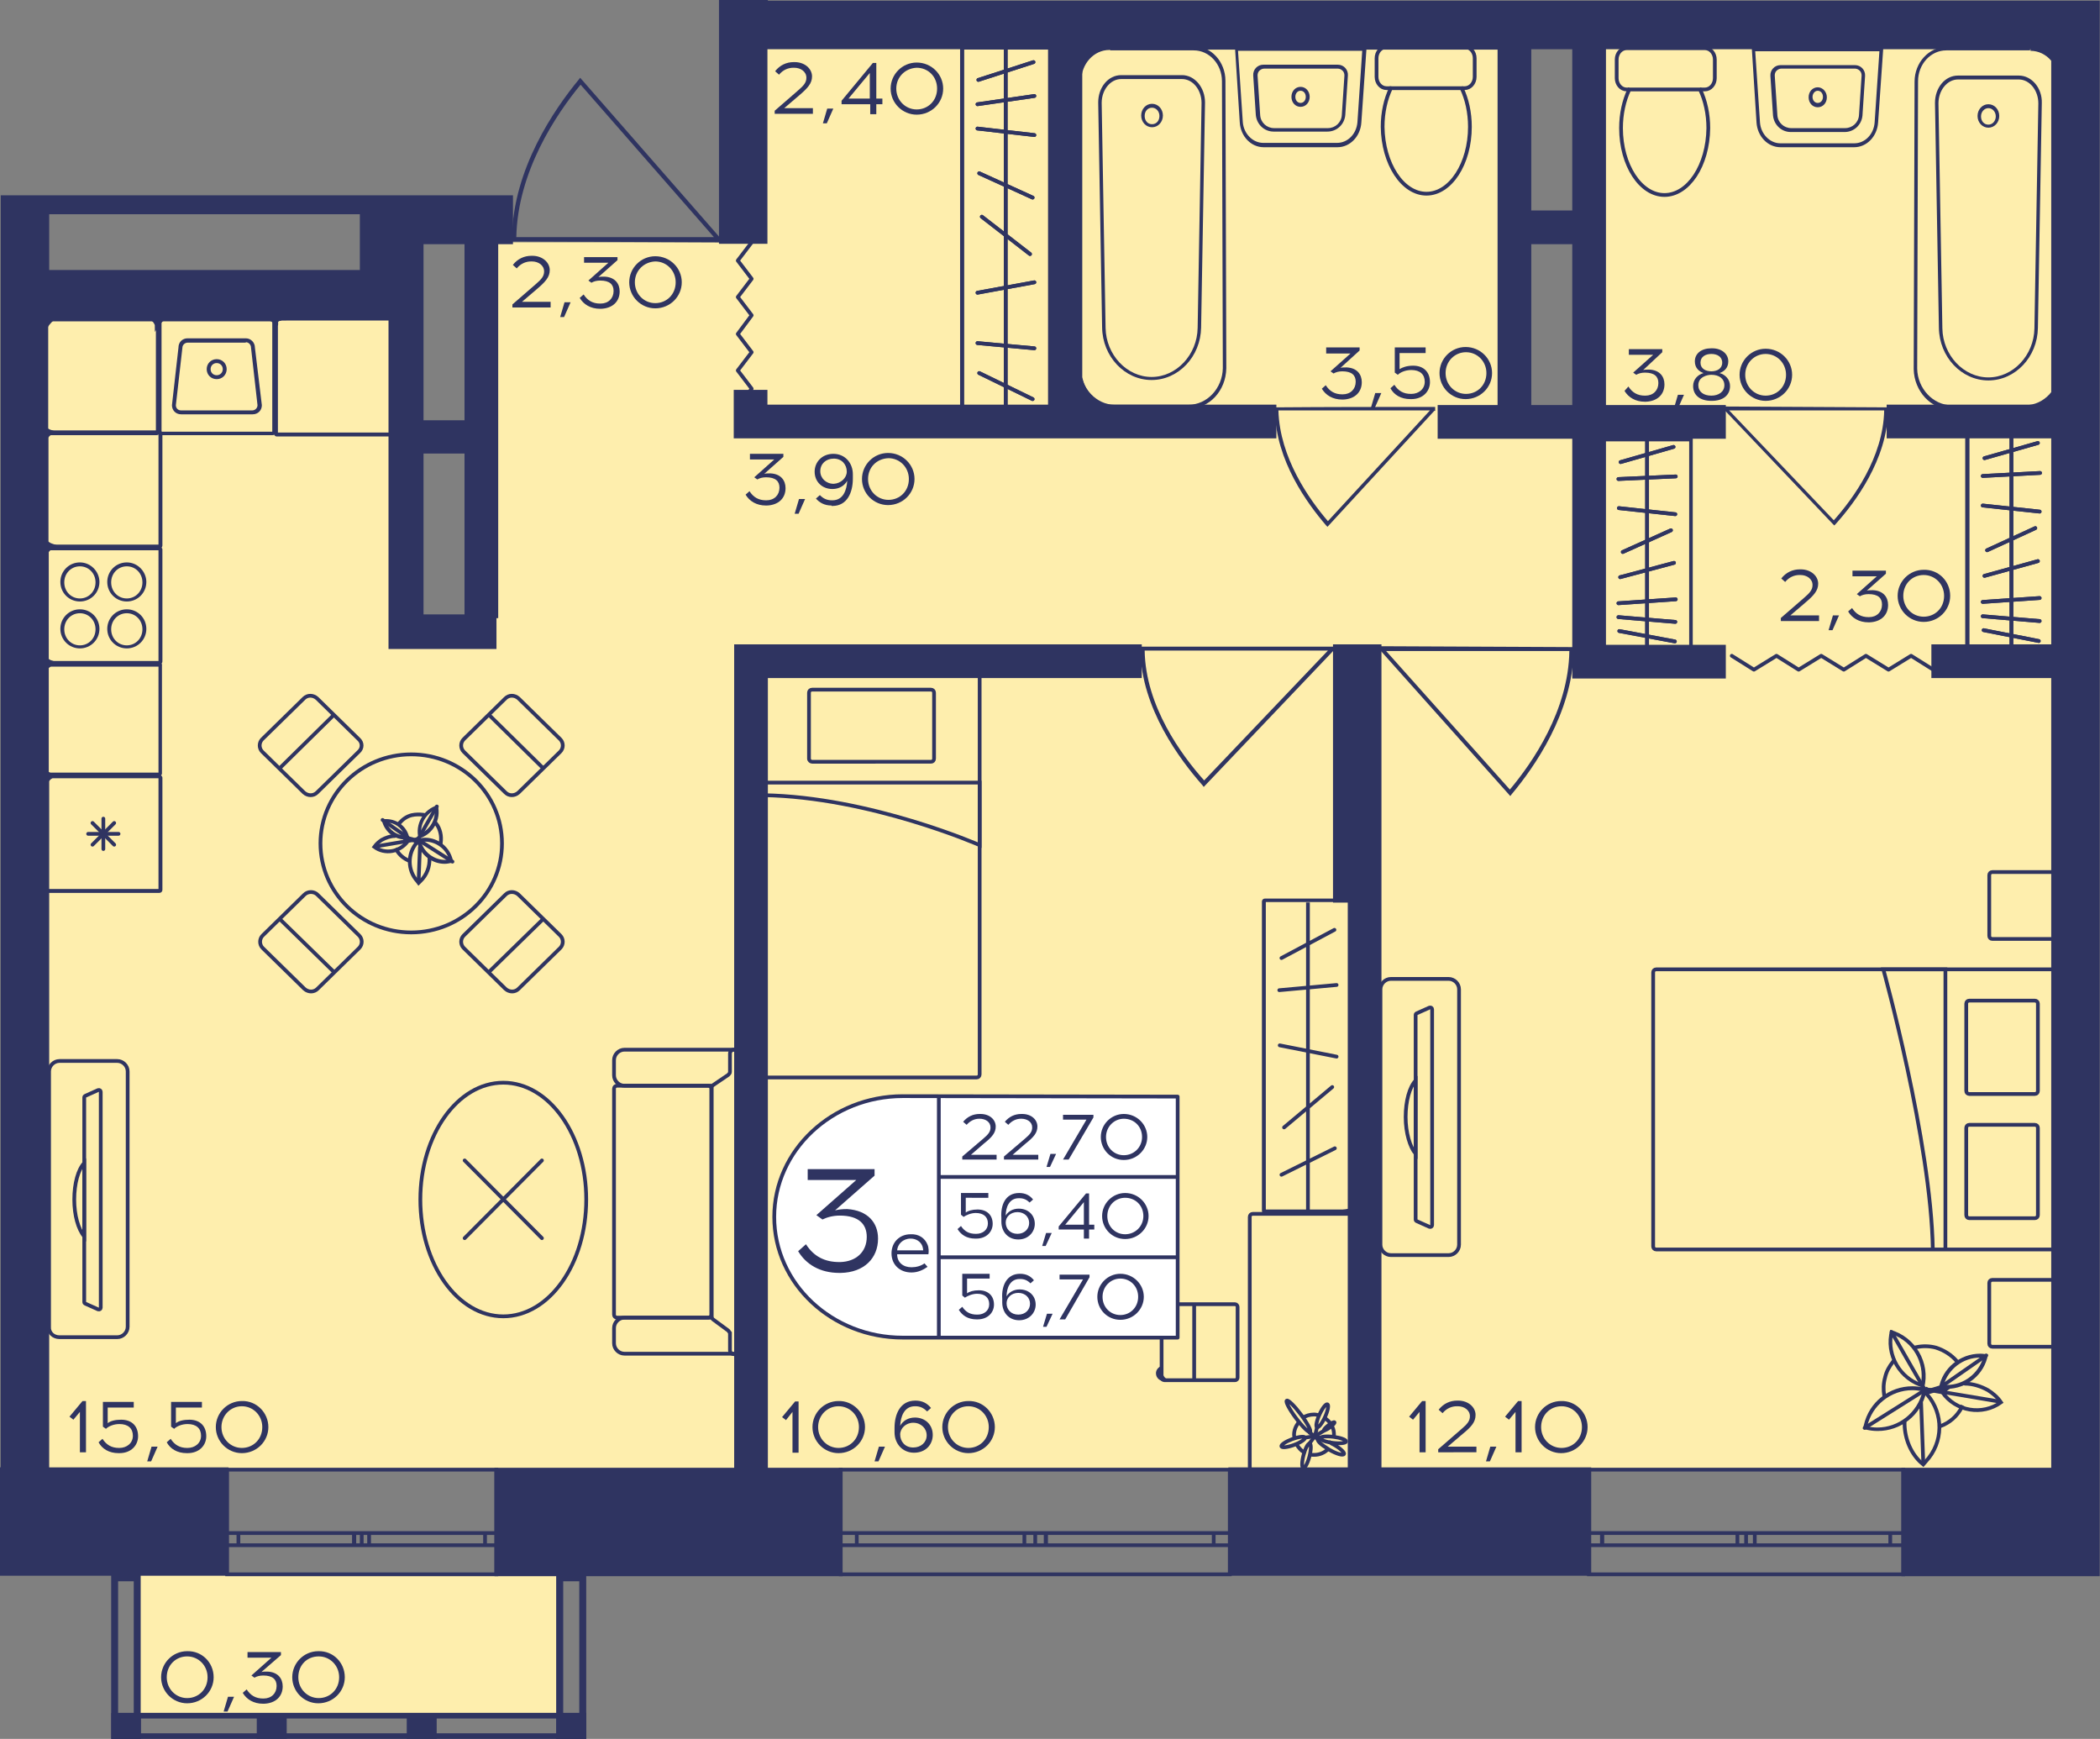 <?xml version="1.0" encoding="utf-8"?>
<!-- Generator: Adobe Illustrator 22.1.0, SVG Export Plug-In . SVG Version: 6.00 Build 0)  -->
<svg version="1.1" id="Слой_1" xmlns="http://www.w3.org/2000/svg" xmlns:xlink="http://www.w3.org/1999/xlink" x="0px" y="0px"
	 viewBox="0 0 483.6 400.4" style="enable-background:new 0 0 483.6 400.4;" xml:space="preserve">
<rect x="0" y="0" width="483.6" height="400.4" fill="#808080" stroke="none"/>
<path style="fill:#FEEEAD;" d="M476.2,4.1c-36.6,0-73.2,0-109.9,0c-0.1,31-0.3,62-0.4,93.1c-5.7,0-11.5,0-17.2,0
	c-0.2-31-0.4-62-0.6-93.1c-59.2,0-118.3,0-177.5,0c-0.4,17.2-0.7,34.5-1.1,51.7c-19.5,0-39.1,0-58.6,0c0,29.9,0,59.7,0,89.6
	c-5.7,0-11.5,0-17.2,0c0-26.4,0-52.9,0-79.3c-29.9,0-59.7,0-89.6,0c0,90.8,0,181.5,0,272.3c157.4,0,314.8,0,472.2,0V4.1z"/>
<rect x="31.6" y="362.5" style="fill:#FEEEAD;" width="96.5" height="32.5"/>
<g>
	
		<rect x="128.1" y="394.4" transform="matrix(-1 2.656199e-07 -2.656199e-07 -1 263.1 794.849)" style="fill:#2F3461;" width="6.9" height="6"/>
	
		<rect x="25.7" y="394.4" transform="matrix(-1 2.703074e-07 -2.703074e-07 -1 58.158 794.849)" style="fill:#2F3461;" width="6.8" height="6"/>
	
		<rect x="59.2" y="394.4" transform="matrix(-1 2.656247e-07 -2.656247e-07 -1 125.228 794.849)" style="fill:#2F3461;" width="6.9" height="6"/>
	
		<rect x="93.6" y="394.4" transform="matrix(-1 2.656210e-07 -2.656210e-07 -1 194.164 794.849)" style="fill:#2F3461;" width="6.9" height="6"/>
	<g>
		<path style="fill:#2F3461;" d="M133.4,364.1l0,34.7h-3.7l0-34.7H133.4 M135,362.5h-6.9l0,37.9h6.9L135,362.5L135,362.5z"/>
	</g>
	<g>
		<path style="fill:#2F3461;" d="M30.8,364.1l0,34.8h-3.6l0-34.8H30.8 M32.4,362.5h-6.8l0,37.9h6.8L32.4,362.5L32.4,362.5z"/>
	</g>
	<g>
		<path style="fill:#2F3461;" d="M133.7,395.7v3.4l-106.7,0v-3.4L133.7,395.7 M135,394.4l-109.3,0v6l109.3,0V394.4L135,394.4z"/>
	</g>
</g>
<g>
	<path style="fill:none;stroke:#2F3461;stroke-width:0.862;stroke-miterlimit:10;" d="M365.9,362.5h72.4v-24.1h-72.4V362.5z
		 M438.3,362.5h-72.4 M438.3,338.4h-72.4 M438.3,355.8h-3V353h3V355.8z M402.1,353h2v2.8h-2V353z M435.3,355.8h-31.2V353h31.2V355.8
		z M402.1,355.8h-2V353h2V355.8z M365.9,353h3v2.8h-3V353z M400.1,355.8h-31.1V353h31.1V355.8z M438.3,355.8h-3 M435.3,355.8V353
		 M435.3,353h3 M402.1,353h2 M404.1,353v2.8 M404.1,355.8h-2 M435.3,355.8h-31.2 M404.1,353h31.2 M402.1,355.8h-2 M400.1,355.8V353
		 M400.1,353h2 M365.9,353h3 M368.9,353v2.8 M368.9,355.8h-3 M400.1,355.8h-31.1 M368.9,353h31.1"/>
</g>
<g>
	<path style="fill:none;stroke:#2F3461;stroke-width:0.862;stroke-miterlimit:10;" d="M193.6,362.5h89.6v-24.1h-89.6V362.5z
		 M283.2,362.5h-89.6 M283.2,338.4h-89.6 M283.2,355.8h-3.7V353h3.7V355.8z M238.4,353h2.5v2.8h-2.5V353z M279.5,355.8h-38.6V353
		h38.6V355.8z M238.4,355.8h-2.5V353h2.5V355.8z M193.6,353h3.7v2.8h-3.7V353z M235.9,355.8h-38.6V353h38.6V355.8z M283.2,355.8
		h-3.7 M279.5,355.8V353 M279.5,353h3.7 M238.4,353h2.5 M240.8,353v2.8 M240.8,355.8h-2.5 M279.5,355.8h-38.6 M240.8,353h38.6
		 M238.4,355.8h-2.5 M235.9,355.8V353 M235.9,353h2.5 M193.6,353h3.7 M197.3,353v2.8 M197.3,355.8h-3.7 M235.9,355.8h-38.6
		 M197.3,353h38.6"/>
</g>
<g>
	<path style="fill:none;stroke:#2F3461;stroke-width:0.862;stroke-miterlimit:10;" d="M52.3,362.5h62v-24.1h-62V362.5z
		 M114.3,362.5h-62 M114.3,338.4h-62 M114.3,355.8h-2.6V353h2.6V355.8z M83.3,353H85v2.8h-1.7V353z M111.7,355.8H85V353h26.7V355.8z
		 M83.3,355.8h-1.7V353h1.7V355.8z M52.3,353h2.6v2.8h-2.6V353z M81.5,355.8H54.9V353h26.7V355.8z M114.3,355.8h-2.6 M111.7,355.8
		V353 M111.7,353h2.6 M83.3,353H85 M85,353v2.8 M85,355.8h-1.7 M111.7,355.8H85 M85,353h26.7 M83.3,355.8h-1.7 M81.5,355.8V353
		 M81.5,353h1.7 M52.3,353h2.6 M54.9,353v2.8 M54.9,355.8h-2.6 M81.5,355.8H54.9 M54.9,353h26.7"/>
</g>
<path style="fill:#2F3461;" d="M117.8,55.6c0-0.3,0-0.7,0-1h0.1c0.3-15.8,9.8-29.5,15.4-36.3l0.3-0.4l32.1,36.7l0.2,0
	c0,0.4,0,0.8,0,1.2C149.9,55.7,133.8,55.7,117.8,55.6z M164.4,54.6l-30.7-35.1c-5.6,6.8-14.5,20-14.8,35.1L164.4,54.6z"/>
<path style="fill:#2F3461;" d="M293.5,93.8c0,0.3,0,0.5,0,0.8h0.1c0.2,11.5,7.5,21.4,11.8,26.4l0.3,0.3l24.6-26.7h0.2
	c0-0.3,0-0.6,0-0.9C318.2,93.7,305.9,93.7,293.5,93.8z M329.3,94.5L305.8,120c-4.3-5-11.1-14.6-11.4-25.5L329.3,94.5z"/>
<path style="fill:#2F3461;" d="M262.5,148.9c0,0.3,0,0.6,0,0.9h0.1c0.3,13.4,9.1,25.1,14.3,31l0.3,0.4l29.8-31.3h0.2
	c0-0.3,0-0.7,0-1C292.4,148.9,277.5,148.9,262.5,148.9z M305.8,149.8l-28.5,29.9c-5.2-5.8-13.5-17.1-13.7-29.9L305.8,149.8z"/>
<path style="fill:#2F3461;" d="M362.5,149c0,0.3,0,0.6,0,0.9h-0.1c-0.3,14.3-9.1,26.8-14.3,33l-0.3,0.4l-29.8-33.4h-0.2
	c0-0.4,0-0.7,0-1.1C332.6,148.9,347.5,148.9,362.5,149z M319.2,149.9l28.5,31.9c5.2-6.2,13.5-18.2,13.7-31.9L319.2,149.9z"/>
<path style="fill:#2F3461;" d="M434.9,93.8c0,0.2,0,0.5,0,0.7h-0.1c-0.2,11.4-7.7,21.3-12.1,26.2l-0.3,0.3l-25.2-26.5H397
	c0-0.3,0-0.6,0-0.9C409.6,93.7,422.2,93.7,434.9,93.8z M398.2,94.5l24.1,25.3c4.4-4.9,11.4-14.5,11.6-25.3L398.2,94.5z"/>
<polyline style="fill:none;stroke:#2F3461;stroke-width:0.862;stroke-linecap:round;stroke-linejoin:round;stroke-miterlimit:10;" points="
	173.1,55.8 169.9,60 173.1,64.2 169.9,68.4 173.1,72.6 169.9,76.9 173.1,81.1 169.9,85.3 173.1,89.5 169.9,93.7 "/>
<polyline style="fill:none;stroke:#2F3461;stroke-width:0.862;stroke-linecap:round;stroke-linejoin:round;stroke-miterlimit:10;" points="
	445.2,154.2 440.1,151 434.9,154.2 429.7,151 424.6,154.2 419.4,151 414.2,154.2 409.1,151 403.9,154.2 398.8,151 "/>
<g>
	<path style="fill:none;stroke:#2F3461;stroke-width:0.862;stroke-miterlimit:10;" d="M225.6,155.5v91.9c0,0.4-0.3,0.7-0.7,0.7
		h-48.4c-0.4,0-0.7-0.3-0.7-0.7v-91.9c0-0.4,0.3-0.7,0.7-0.7h48.4C225.3,154.8,225.6,155.1,225.6,155.5z"/>
	<path style="fill:none;stroke:#2F3461;stroke-width:0.862;stroke-miterlimit:10;" d="M186.3,174.7v-15.2c0-0.4,0.3-0.7,0.7-0.7
		h27.4c0.4,0,0.7,0.3,0.7,0.7v15.2c0,0.4-0.3,0.7-0.7,0.7H187C186.7,175.4,186.3,175.1,186.3,174.7z"/>
	<path style="fill:none;stroke:#2F3461;stroke-width:0.862;stroke-miterlimit:10;" d="M175.8,180.2h49.8v14.4
		c0,0-25.3-11.1-49.8-11.5"/>
</g>
<g>
	<path style="fill:#2F3461;" d="M267.6,314.5c-0.8,0.2-1.4,0.9-1.4,1.7c0,1,0.8,1.8,1.8,1.8c0.4,0,0.7-0.1,1-0.3
		c-0.8-0.3-1.3-1.1-1.3-2V314.5z"/>
	<path style="fill:#2F3461;" d="M267.9,300.1c-1,0-1.8,0.8-1.8,1.8c0,0.9,0.6,1.6,1.4,1.7v-1.2c0-0.9,0.6-1.6,1.3-1.9
		C268.6,300.2,268.3,300.1,267.9,300.1z"/>
	<g>
		<g>
			<path style="fill:none;stroke:#2F3461;stroke-width:0.862;stroke-miterlimit:10;" d="M285,317.2v-16.3c0-0.3-0.3-0.6-0.6-0.6
				h-16.3c-0.3,0-0.6,0.3-0.6,0.6v16.3c0,0.3,0.3,0.6,0.6,0.6h16.3C284.8,317.8,285,317.5,285,317.2z"/>
			<line style="fill:none;stroke:#2F3461;stroke-width:0.862;stroke-miterlimit:10;" x1="275" y1="300.1" x2="275" y2="318"/>
		</g>
	</g>
</g>
<g>
	<g>
		<g>
			<path style="fill:#2F3461;" d="M310.9,207.7v70.8h-19.4v-70.8H310.9 M311.1,206.9h-19.8c-0.4,0-0.7,0.3-0.7,0.7v71.2
				c0,0.4,0.3,0.7,0.7,0.7h19.8c0.4,0,0.7-0.3,0.7-0.7v-71.2C311.8,207.2,311.5,206.9,311.1,206.9L311.1,206.9z"/>
		</g>
	</g>
	<line style="fill:none;stroke:#2F3461;stroke-width:0.862;stroke-miterlimit:10;" x1="301.2" y1="207.8" x2="301.2" y2="279.1"/>
	
		<line style="fill:none;stroke:#2F3461;stroke-width:0.862;stroke-linecap:round;stroke-miterlimit:10;" x1="307.8" y1="226.8" x2="294.6" y2="228"/>
	
		<line style="fill:none;stroke:#2F3461;stroke-width:0.862;stroke-linecap:round;stroke-miterlimit:10;" x1="307.8" y1="243.3" x2="294.7" y2="240.7"/>
	
		<line style="fill:none;stroke:#2F3461;stroke-width:0.862;stroke-linecap:round;stroke-miterlimit:10;" x1="306.8" y1="250.3" x2="295.7" y2="259.6"/>
	
		<line style="fill:none;stroke:#2F3461;stroke-width:0.862;stroke-linecap:round;stroke-miterlimit:10;" x1="307.4" y1="264.4" x2="295.1" y2="270.5"/>
	
		<line style="fill:none;stroke:#2F3461;stroke-width:0.862;stroke-linecap:round;stroke-miterlimit:10;" x1="307.3" y1="214.1" x2="295.1" y2="220.6"/>
</g>
<g>
	<path style="fill:none;stroke:#2F3461;stroke-width:0.862;stroke-miterlimit:10;" d="M298.6,332.6c0.4,0.7,1,1.4,1.7,1.8"/>
	<path style="fill:none;stroke:#2F3461;stroke-width:0.862;stroke-miterlimit:10;" d="M298.1,331.2L298.1,331.2
		c0-0.3-0.1-0.6-0.1-0.8c0-1.1,0.4-2,1-2.8"/>
	<path style="fill:none;stroke:#2F3461;stroke-width:0.862;stroke-miterlimit:10;" d="M305.1,326.5c0.5,0.4,1,0.8,1.4,1.4v0"/>
	<path style="fill:none;stroke:#2F3461;stroke-width:0.862;stroke-miterlimit:10;" d="M306.8,332.1c0,0.1-0.1,0.2-0.1,0.2"/>
	<path style="fill:none;stroke:#2F3461;stroke-width:0.862;stroke-miterlimit:10;" d="M301.7,334.9c0.3,0.1,0.6,0.1,0.9,0.1
		c1.3,0,2.4-0.5,3.2-1.3"/>
	<path style="fill:none;stroke:#2F3461;stroke-width:0.862;stroke-miterlimit:10;" d="M307.2,330.8c0-0.1,0-0.3,0-0.4
		c0-0.7-0.1-1.3-0.4-1.9"/>
	<path style="fill:none;stroke:#2F3461;stroke-width:0.862;stroke-miterlimit:10;" d="M303.8,325.9c-0.4-0.1-0.8-0.2-1.2-0.2
		c-1,0-1.9,0.3-2.7,0.8"/>
	<g>
		<path style="fill:none;stroke:#2F3461;stroke-width:0.862;stroke-miterlimit:10;" d="M306,332c0.2,0.1,0.5,0.2,0.7,0.4
			c0.1,0,0.1,0.1,0.2,0.1c1.7,0.9,2.8,2,2.6,2.3c-0.2,0.4-1.7,0-3.4-1c-0.1-0.1-0.2-0.1-0.3-0.2c-1.5-0.9-2.5-1.8-2.3-2.2
			c0-0.1,0.1-0.1,0.2-0.1c0.1,0,0.3,0,0.5,0"/>
		
			<ellipse transform="matrix(0.126 -0.992 0.992 0.126 -60.426 594.326)" style="fill:none;stroke:#2F3461;stroke-width:0.862;stroke-miterlimit:10;" cx="307" cy="331.4" rx="0.7" ry="3"/>
		
			<ellipse transform="matrix(0.798 -0.602 0.602 0.798 -136.012 250.732)" style="fill:none;stroke:#2F3461;stroke-width:0.862;stroke-miterlimit:10;" cx="306.3" cy="328.4" rx="1.5" ry="0.3"/>
		
			<ellipse transform="matrix(0.801 -0.599 0.599 0.801 -135.859 243.794)" style="fill:none;stroke:#2F3461;stroke-width:0.862;stroke-miterlimit:10;" cx="298.9" cy="326.3" rx="0.7" ry="4.5"/>
		
			<ellipse transform="matrix(0.414 -0.91 0.91 0.414 -118.178 468.26)" style="fill:none;stroke:#2F3461;stroke-width:0.862;stroke-miterlimit:10;" cx="304.6" cy="325.9" rx="2.9" ry="0.7"/>
		
			<ellipse transform="matrix(0.255 -0.967 0.967 0.255 -99.977 540.602)" style="fill:none;stroke:#2F3461;stroke-width:0.862;stroke-miterlimit:10;" cx="300.8" cy="335.2" rx="2.9" ry="0.7"/>
		
			<ellipse transform="matrix(0.936 -0.351 0.351 0.936 -97.654 125.879)" style="fill:none;stroke:#2F3461;stroke-width:0.862;stroke-miterlimit:10;" cx="298" cy="332" rx="2.9" ry="0.7"/>
		
			<polyline style="fill:none;stroke:#2F3461;stroke-width:0.862;stroke-linecap:round;stroke-linejoin:round;stroke-miterlimit:10;" points="
			301.6,332.3 302.8,330.7 303.5,331.5 		"/>
		
			<polyline style="fill:none;stroke:#2F3461;stroke-width:0.862;stroke-linecap:round;stroke-linejoin:round;stroke-miterlimit:10;" points="
			304,331.1 302.8,330.7 300.7,331 		"/>
		
			<polyline style="fill:none;stroke:#2F3461;stroke-width:0.862;stroke-linecap:round;stroke-linejoin:round;stroke-miterlimit:10;" points="
			301.6,329.9 302.8,330.7 303.3,328.6 		"/>
		<line style="fill:none;stroke:#2F3461;stroke-width:0.862;stroke-miterlimit:10;" x1="302.8" y1="330.7" x2="305.1" y2="329.3"/>
	</g>
	<polygon style="fill:#2F3461;" points="303.7,331.3 304,331.1 303.1,330.7 303.4,331.3 	"/>
</g>
<path style="fill:none;stroke:#2F3461;stroke-width:0.862;stroke-miterlimit:10;" d="M311.2,337.8v-57.6c0-0.4-0.3-0.7-0.7-0.7h-22
	c-0.4,0-0.7,0.3-0.7,0.7v57.6c0,0.4,0.3,0.7,0.7,0.7h22C310.9,338.5,311.2,338.2,311.2,337.8z"/>
<g>
	<g>
		<g>
			<path style="fill:#2F3461;" d="M241.4,11.4v83.5h-19.4V11.4H241.4 M241.6,10.5h-19.9c-0.3,0-0.6,0.3-0.6,0.6v83.9
				c0,0.3,0.3,0.6,0.6,0.6h19.9c0.3,0,0.6-0.3,0.6-0.6V11.1C242.2,10.8,241.9,10.5,241.6,10.5L241.6,10.5z"/>
		</g>
	</g>
	<line style="fill:none;stroke:#2F3461;stroke-width:0.862;stroke-miterlimit:10;" x1="231.6" y1="95.7" x2="231.6" y2="10.8"/>
	
		<line style="fill:none;stroke:#2F3461;stroke-width:0.862;stroke-linecap:round;stroke-miterlimit:10;" x1="238.2" y1="80.2" x2="225.1" y2="79"/>
	
		<line style="fill:none;stroke:#2F3461;stroke-width:0.862;stroke-linecap:round;stroke-miterlimit:10;" x1="238.2" y1="65" x2="225.1" y2="67.4"/>
	
		<line style="fill:none;stroke:#2F3461;stroke-width:0.862;stroke-linecap:round;stroke-miterlimit:10;" x1="238" y1="14.3" x2="225.3" y2="18.4"/>
	
		<line style="fill:none;stroke:#2F3461;stroke-width:0.862;stroke-linecap:round;stroke-miterlimit:10;" x1="237.2" y1="58.5" x2="226.1" y2="49.9"/>
	
		<line style="fill:none;stroke:#2F3461;stroke-width:0.862;stroke-linecap:round;stroke-miterlimit:10;" x1="237.8" y1="45.5" x2="225.5" y2="39.9"/>
	
		<line style="fill:none;stroke:#2F3461;stroke-width:0.862;stroke-linecap:round;stroke-miterlimit:10;" x1="238.2" y1="31.1" x2="225.1" y2="29.6"/>
	
		<line style="fill:none;stroke:#2F3461;stroke-width:0.862;stroke-linecap:round;stroke-miterlimit:10;" x1="238.2" y1="22.1" x2="225.1" y2="24"/>
	
		<line style="fill:none;stroke:#2F3461;stroke-width:0.862;stroke-linecap:round;stroke-miterlimit:10;" x1="237.8" y1="91.9" x2="225.5" y2="85.9"/>
	<g>
		<g>
			<path style="fill:#2F3461;" d="M241.4,11.4v83.5h-19.4V11.4H241.4 M241.6,10.5h-19.9c-0.3,0-0.6,0.3-0.6,0.6v83.9
				c0,0.3,0.3,0.6,0.6,0.6h19.9c0.3,0,0.6-0.3,0.6-0.6V11.1C242.2,10.8,241.9,10.5,241.6,10.5L241.6,10.5z"/>
		</g>
	</g>
	<line style="fill:none;stroke:#2F3461;stroke-width:0.862;stroke-miterlimit:10;" x1="231.6" y1="95.7" x2="231.6" y2="10.8"/>
	
		<line style="fill:none;stroke:#2F3461;stroke-width:0.862;stroke-linecap:round;stroke-miterlimit:10;" x1="238.2" y1="80.2" x2="225.1" y2="79"/>
	
		<line style="fill:none;stroke:#2F3461;stroke-width:0.862;stroke-linecap:round;stroke-miterlimit:10;" x1="238.2" y1="65" x2="225.1" y2="67.4"/>
	
		<line style="fill:none;stroke:#2F3461;stroke-width:0.862;stroke-linecap:round;stroke-miterlimit:10;" x1="238" y1="14.3" x2="225.3" y2="18.4"/>
	
		<line style="fill:none;stroke:#2F3461;stroke-width:0.862;stroke-linecap:round;stroke-miterlimit:10;" x1="237.2" y1="58.5" x2="226.1" y2="49.9"/>
	
		<line style="fill:none;stroke:#2F3461;stroke-width:0.862;stroke-linecap:round;stroke-miterlimit:10;" x1="237.8" y1="45.5" x2="225.5" y2="39.9"/>
	
		<line style="fill:none;stroke:#2F3461;stroke-width:0.862;stroke-linecap:round;stroke-miterlimit:10;" x1="238.2" y1="31.1" x2="225.1" y2="29.6"/>
	
		<line style="fill:none;stroke:#2F3461;stroke-width:0.862;stroke-linecap:round;stroke-miterlimit:10;" x1="238.2" y1="22.1" x2="225.1" y2="24"/>
	
		<line style="fill:none;stroke:#2F3461;stroke-width:0.862;stroke-linecap:round;stroke-miterlimit:10;" x1="237.8" y1="91.9" x2="225.5" y2="85.9"/>
</g>
<g>
	<g>
		<path style="fill:none;stroke:#2F3461;stroke-width:0.862;stroke-miterlimit:10;" d="M336.7,20.3h0.6c1.3,0,2.3-1.2,2.3-2.6v-4.3
			c0-1.4-1-2.6-2.3-2.6l-18,0c-1.3,0-2.3,1.2-2.3,2.6v4.3c0,1.4,1,2.6,2.3,2.6h1.1"/>
	</g>
	<g>
		<path style="fill:none;stroke:#2F3461;stroke-width:0.862;stroke-miterlimit:10;" d="M328.5,44.6c5.5,0,10-6.9,10-15.4
			c0-3.3-0.7-6.4-1.9-8.9l-16.3,0c-1.2,2.5-1.9,5.6-1.9,8.9C318.5,37.7,323,44.6,328.5,44.6z"/>
	</g>
</g>
<g>
	<g>
		<path style="fill:#2F3461;" d="M255.6,10.7v0.9l19.3,0c3.6,0,6.5,3.2,6.5,7.1l0.2,66.1c-0.1,4.6-3.6,8.4-7.9,8.4h-17
			c-4.2,0-7.8-3.8-7.9-8.4l0.2-66.2c0-3.9,2.9-7.1,6.5-7.1V10.7 M255.6,10.7c-4.1,0-7.4,3.6-7.4,8L248,84.8c0.1,5.1,4,9.3,8.7,9.3
			h17c4.8,0,8.6-4.1,8.7-9.3l-0.2-66.2c0-4.4-3.3-8-7.4-8L255.6,10.7L255.6,10.7z"/>
	</g>
	<g>
		<path style="fill:#2F3461;" d="M258.2,17.3v0.9l14,0c2.5,0,4.5,2.5,4.5,5.5l-0.9,51.8c-0.1,6.2-4.9,11.3-10.6,11.3
			s-10.5-5.1-10.6-11.3l-0.9-51.8c0-3,2-5.5,4.5-5.5V17.3 M258.2,17.3c-3,0-5.3,2.8-5.3,6.3l0.9,51.8c0.1,6.7,5.2,12.1,11.4,12.1
			s11.3-5.4,11.4-12.1l0.9-51.8c0-3.5-2.4-6.3-5.3-6.3L258.2,17.3L258.2,17.3z"/>
	</g>
	<g>
		<path style="fill:#2F3461;" d="M265.3,24.8c0.9,0,1.7,0.8,1.7,1.9s-0.7,1.9-1.7,1.9s-1.7-0.8-1.7-1.9
			C263.6,25.6,264.3,24.8,265.3,24.8 M265.3,23.9c-1.4,0-2.5,1.2-2.5,2.7c0,1.5,1.1,2.7,2.5,2.7c1.4,0,2.5-1.2,2.5-2.7
			S266.7,23.9,265.3,23.9L265.3,23.9z"/>
	</g>
</g>
<g>
	<g>
		<path style="fill:#2F3461;" d="M299.5,20.9c0.7,0,1.2,0.6,1.2,1.4c0,0.8-0.5,1.4-1.2,1.4s-1.2-0.6-1.2-1.4
			C298.3,21.5,298.8,20.9,299.5,20.9 M299.5,20c-1.2,0-2.1,1-2.1,2.3c0,1.3,0.9,2.3,2.1,2.3c1.2,0,2.1-1,2.1-2.3
			C301.6,21,300.7,20,299.5,20L299.5,20z"/>
	</g>
	<g>
		<path style="fill:#2F3461;" d="M313.7,11.7l-1.1,16.4c-0.2,2.7-2.2,4.8-4.7,4.8h-17c-2.4,0-4.5-2.1-4.7-4.8l-1.1-16.4H313.7
			 M314.7,10.9h-30.3l1.1,17.3c0.2,3.2,2.6,5.7,5.5,5.7h17c2.9,0,5.3-2.5,5.5-5.7L314.7,10.9L314.7,10.9z"/>
	</g>
	<g>
		<path style="fill:#2F3461;" d="M308.1,15.8c0.4,0,0.8,0.2,1.1,0.5c0.3,0.3,0.4,0.7,0.4,1.1l-0.6,9.1c-0.1,1.7-1.5,3-3.2,3h-12.4
			c-1.7,0-3.1-1.3-3.2-3l-0.6-9.1c0-0.4,0.1-0.8,0.4-1.1c0.3-0.3,0.7-0.5,1.1-0.5H308.1 M308.1,14.9h-17.2c-1.3,0-2.4,1.1-2.3,2.5
			l0.6,9.1c0.2,2.1,1.9,3.8,4.1,3.8h12.4c2.1,0,3.9-1.6,4.1-3.8l0.6-9.1C310.5,16.1,309.5,14.9,308.1,14.9L308.1,14.9z"/>
	</g>
</g>
<g>
	<g>
		<path style="fill:none;stroke:#2F3461;stroke-width:0.862;stroke-miterlimit:10;" d="M472.6,223.2l-91.2,0
			c-0.4,0-0.7,0.3-0.7,0.7l0,63.1c0,0.4,0.3,0.7,0.7,0.7l91.2,0c0.4,0,0.7-0.3,0.7-0.7l0-63.1C473.3,223.5,472.9,223.2,472.6,223.2z
			"/>
		<g>
			<path style="fill:none;stroke:#2F3461;stroke-width:0.862;stroke-miterlimit:10;" d="M453.5,280.5h15.1c0.4,0,0.7-0.3,0.7-0.7
				v-20.1c0-0.4-0.3-0.7-0.7-0.7h-15.1c-0.4,0-0.7,0.3-0.7,0.7v20.1C452.8,280.2,453.1,280.5,453.5,280.5z"/>
			<path style="fill:none;stroke:#2F3461;stroke-width:0.862;stroke-miterlimit:10;" d="M453.5,251.9h15.1c0.4,0,0.7-0.3,0.7-0.7
				l0-20.1c0-0.4-0.3-0.7-0.7-0.7h-15.1c-0.4,0-0.7,0.3-0.7,0.7v20.1C452.8,251.6,453.1,251.9,453.5,251.9z"/>
		</g>
		<path style="fill:none;stroke:#2F3461;stroke-width:0.862;stroke-miterlimit:10;" d="M448,287.7l0-64.5h-14.3
			c0,0,11,39.6,11.4,64.5"/>
	</g>
	<path style="fill:none;stroke:#2F3461;stroke-width:0.862;stroke-linecap:round;stroke-miterlimit:10;" d="M458.8,310.1h13.8
		c0.4,0,0.7-0.3,0.7-0.7v-14c0-0.4-0.3-0.7-0.7-0.7h-13.8c-0.4,0-0.7,0.3-0.7,0.7v14C458.1,309.8,458.4,310.1,458.8,310.1z"/>
	<path style="fill:none;stroke:#2F3461;stroke-width:0.862;stroke-linecap:round;stroke-miterlimit:10;" d="M458.8,216.2l13.8,0
		c0.4,0,0.7-0.3,0.7-0.7v-14c0-0.4-0.3-0.7-0.7-0.7l-13.8,0c-0.4,0-0.7,0.3-0.7,0.7v14C458.1,215.9,458.4,216.2,458.8,216.2z"/>
</g>
<g>
	<path style="fill:none;stroke:#2F3461;stroke-width:0.862;stroke-miterlimit:10;" d="M320.3,289h13.3c1.3,0,2.4-1.1,2.4-2.4
		l0-58.8c0-1.3-1.1-2.4-2.4-2.4h-13.3c-1.3,0-2.4,1.1-2.4,2.4l0,58.8C317.9,287.9,319,289,320.3,289z M326,233.7
		c0-0.2,0.1-0.3,0.3-0.4l2.9-1.3c0.3-0.1,0.6,0.1,0.6,0.4c0,2.1,0,8.7,0,16.4v16.9c0,7.7,0,14.3,0,16.4c0,0.3-0.3,0.5-0.6,0.4
		l-2.9-1.3c-0.2-0.1-0.3-0.2-0.3-0.4L326,233.7z"/>
	<g>
		<path style="fill:none;stroke:#2F3461;stroke-width:0.862;stroke-miterlimit:10;" d="M323.7,257.2c0-3.7,0.9-6.9,2.3-8.4v16.9
			C324.7,264.1,323.7,260.9,323.7,257.2z"/>
	</g>
</g>
<g>
	<path style="fill:none;stroke:#2F3461;stroke-width:0.862;stroke-linecap:square;stroke-miterlimit:10;" d="M435.9,313.6
		c-0.8,1-1.5,2.2-1.8,3.6c-0.4,1.4-0.4,2.8-0.2,4.1"/>
	<path style="fill:none;stroke:#2F3461;stroke-width:0.862;stroke-linecap:square;stroke-miterlimit:10;" d="M450.6,313.4
		c-1.2-1.4-2.9-2.5-4.8-3.1c-1.5-0.4-3.1-0.4-4.5-0.1"/>
	<path style="fill:none;stroke:#2F3461;stroke-width:0.862;stroke-linecap:square;stroke-miterlimit:10;" d="M446.8,328.4
		c2.2-0.8,3.9-2.3,5-4.4"/>
	<g>
		<path style="fill:#2F3461;" d="M435.9,307.3c4.6,1.7,7.3,6.4,6.5,11.2C437.8,316.8,435.1,312.1,435.9,307.3 M435.3,306.2
			L435.3,306.2c-1.6,5.8,1.9,11.8,7.8,13.4C444.6,313.8,441.1,307.8,435.3,306.2L435.3,306.2z"/>
	</g>
	<path style="fill:none;stroke:#2F3461;stroke-width:0.862;stroke-linecap:round;stroke-miterlimit:10;" d="M448.5,319.6
		c-0.4,0.2-0.7,0.7-1.2,1c3.1,4.4,9.2,5.4,13.5,2.3c-0.8-1.2-1.9-2.1-3-2.8c-1.6-0.9-3.5-1.5-5.3-1.5"/>
	<g>
		<path style="fill:#2F3461;" d="M456,312.6c0.2,0,0.5,0,0.7,0c-1.1,3.7-4.5,6.3-8.4,6.3c-0.2,0-0.5,0-0.7,0
			C448.7,315.2,452.1,312.6,456,312.6 M456,311.7c-4.6,0-8.7,3.3-9.5,7.9c0.6,0.1,1.2,0.2,1.8,0.2c4.6,0,8.7-3.3,9.5-7.9v0
			C457.2,311.8,456.6,311.7,456,311.7L456,311.7z"/>
	</g>
	<path style="fill:none;stroke:#2F3461;stroke-width:0.862;stroke-linecap:round;stroke-miterlimit:10;" d="M438.6,327.4
		c-0.1,3.2,1.1,6.8,3.6,9.2l0.7,0.6l0.6-0.7c4.1-4.4,4.1-11,0.3-15.4c-0.1-0.1-0.2-0.2-0.3-0.3"/>
	
		<line style="fill:none;stroke:#2F3461;stroke-width:0.862;stroke-linecap:round;stroke-linejoin:round;stroke-miterlimit:10;" x1="442.4" y1="323" x2="442.9" y2="336.7"/>
	<g>
		<path style="fill:#2F3461;" d="M440.4,320.1c0.8,0,1.6,0.1,2.3,0.3c-1.1,4.8-5.4,8.3-10.4,8.3c-0.8,0-1.6-0.1-2.3-0.3
			C431.1,323.6,435.4,320.1,440.4,320.1 M440.4,319.2c-5.3,0-10,3.6-11.2,9L429,329l0.8,0.2c0.9,0.2,1.7,0.3,2.6,0.3
			c5.3,0,10-3.6,11.2-9l0.2-0.8l-0.8-0.2C442.1,319.3,441.2,319.2,440.4,319.2L440.4,319.2z"/>
	</g>
	
		<line style="fill:none;stroke:#2F3461;stroke-width:0.862;stroke-linecap:round;stroke-linejoin:round;stroke-miterlimit:10;" x1="443.4" y1="320" x2="429.4" y2="328.8"/>
	
		<line style="fill:none;stroke:#2F3461;stroke-width:0.862;stroke-linecap:round;stroke-miterlimit:10;" x1="447.8" y1="320.6" x2="460.3" y2="322.7"/>
	<polyline style="fill:none;stroke:#2F3461;stroke-width:0.862;stroke-linecap:round;stroke-miterlimit:10;" points="457.4,312.1 
		446.9,319.4 444.6,320.1 	"/>
	<path style="fill:none;stroke:#2F3461;stroke-width:0.862;stroke-linecap:round;stroke-miterlimit:10;" d="M443.5,320.3l-0.9-1.4
		c-0.1-0.1-7-12.2-7-12.2"/>
	
		<line style="fill:none;stroke:#2F3461;stroke-width:0.862;stroke-linecap:round;stroke-miterlimit:10;" x1="447.9" y1="320.7" x2="442.8" y2="319.8"/>
	
		<line style="fill:none;stroke:#2F3461;stroke-width:0.862;stroke-linecap:round;stroke-miterlimit:10;" x1="443.4" y1="320.8" x2="445.1" y2="320.3"/>
	<polygon style="fill:none;stroke:#2F3461;stroke-width:0.862;stroke-linecap:round;stroke-miterlimit:10;" points="443.5,320.7 
		444.4,320.2 443.8,319.9 	"/>
	<polygon style="fill:#2F3461;" points="449.1,319.7 446.9,319.4 445.4,320 447.8,320.6 	"/>
	<path style="fill:#2F3461;" d="M445.1,319.7c-0.1,0-2.1-0.3-2.1-0.3l0.6,0.7l1.2,0.1L445.1,319.7z"/>
	<polygon style="fill:#2F3461;" points="445.8,320.4 443.6,321.1 443.5,320.8 444.8,320.2 	"/>
</g>
<g>
	<g>
		<g>
			<path style="fill:#2F3461;" d="M472.9,100.7v48.3h-19.4v-48.3H472.9 M473.1,99.8h-19.9c-0.3,0-0.6,0.3-0.6,0.6v48.7
				c0,0.3,0.3,0.6,0.6,0.6h19.9c0.3,0,0.6-0.3,0.6-0.6v-48.7C473.7,100.1,473.4,99.8,473.1,99.8L473.1,99.8z"/>
		</g>
	</g>
	<line style="fill:none;stroke:#2F3461;stroke-width:0.862;stroke-miterlimit:10;" x1="463.2" y1="99.8" x2="463.2" y2="149.6"/>
	
		<line style="fill:none;stroke:#2F3461;stroke-width:0.862;stroke-linecap:round;stroke-miterlimit:10;" x1="469.8" y1="108.9" x2="456.6" y2="109.6"/>
	
		<line style="fill:none;stroke:#2F3461;stroke-width:0.862;stroke-linecap:round;stroke-miterlimit:10;" x1="469.7" y1="117.8" x2="456.6" y2="116.4"/>
	
		<line style="fill:none;stroke:#2F3461;stroke-width:0.862;stroke-linecap:round;stroke-miterlimit:10;" x1="469.5" y1="147.6" x2="456.8" y2="145.1"/>
	
		<line style="fill:none;stroke:#2F3461;stroke-width:0.862;stroke-linecap:round;stroke-miterlimit:10;" x1="468.7" y1="121.6" x2="457.6" y2="126.7"/>
	
		<line style="fill:none;stroke:#2F3461;stroke-width:0.862;stroke-linecap:round;stroke-miterlimit:10;" x1="469.3" y1="129.2" x2="457" y2="132.6"/>
	
		<line style="fill:none;stroke:#2F3461;stroke-width:0.862;stroke-linecap:round;stroke-miterlimit:10;" x1="469.7" y1="137.7" x2="456.6" y2="138.6"/>
	
		<line style="fill:none;stroke:#2F3461;stroke-width:0.862;stroke-linecap:round;stroke-miterlimit:10;" x1="469.7" y1="143" x2="456.6" y2="141.9"/>
	
		<line style="fill:none;stroke:#2F3461;stroke-width:0.862;stroke-linecap:round;stroke-miterlimit:10;" x1="469.3" y1="102" x2="457" y2="105.5"/>
	<g>
		<g>
			<path style="fill:#2F3461;" d="M472.9,100.7v48.3h-19.4v-48.3H472.9 M473.1,99.8h-19.9c-0.3,0-0.6,0.3-0.6,0.6v48.7
				c0,0.3,0.3,0.6,0.6,0.6h19.9c0.3,0,0.6-0.3,0.6-0.6v-48.7C473.7,100.1,473.4,99.8,473.1,99.8L473.1,99.8z"/>
		</g>
	</g>
	<line style="fill:none;stroke:#2F3461;stroke-width:0.862;stroke-miterlimit:10;" x1="463.2" y1="99.8" x2="463.2" y2="149.6"/>
	
		<line style="fill:none;stroke:#2F3461;stroke-width:0.862;stroke-linecap:round;stroke-miterlimit:10;" x1="469.8" y1="108.9" x2="456.6" y2="109.6"/>
	
		<line style="fill:none;stroke:#2F3461;stroke-width:0.862;stroke-linecap:round;stroke-miterlimit:10;" x1="469.7" y1="117.8" x2="456.6" y2="116.4"/>
	
		<line style="fill:none;stroke:#2F3461;stroke-width:0.862;stroke-linecap:round;stroke-miterlimit:10;" x1="469.5" y1="147.6" x2="456.8" y2="145.1"/>
	
		<line style="fill:none;stroke:#2F3461;stroke-width:0.862;stroke-linecap:round;stroke-miterlimit:10;" x1="468.7" y1="121.6" x2="457.6" y2="126.7"/>
	
		<line style="fill:none;stroke:#2F3461;stroke-width:0.862;stroke-linecap:round;stroke-miterlimit:10;" x1="469.3" y1="129.2" x2="457" y2="132.6"/>
	
		<line style="fill:none;stroke:#2F3461;stroke-width:0.862;stroke-linecap:round;stroke-miterlimit:10;" x1="469.7" y1="137.7" x2="456.6" y2="138.6"/>
	
		<line style="fill:none;stroke:#2F3461;stroke-width:0.862;stroke-linecap:round;stroke-miterlimit:10;" x1="469.7" y1="143" x2="456.6" y2="141.9"/>
	
		<line style="fill:none;stroke:#2F3461;stroke-width:0.862;stroke-linecap:round;stroke-miterlimit:10;" x1="469.3" y1="102" x2="457" y2="105.5"/>
</g>
<g>
	<path style="fill:#2F3461;" d="M35.9,74v25.4H11.1V74H35.9 M36.1,73.1H10.9c-0.4,0-0.7,0.3-0.7,0.7v25.7c0,0.4,0.3,0.7,0.7,0.7
		h25.2c0.4,0,0.7-0.3,0.7-0.7V73.8C36.8,73.4,36.4,73.1,36.1,73.1L36.1,73.1z"/>
</g>
<g>
	<g>
		<path style="fill:#2F3461;" d="M62.7,74v25.4H37.2V74H62.7 M62.8,73.1H37c-0.4,0-0.7,0.3-0.7,0.7v25.7c0,0.4,0.3,0.7,0.7,0.7h25.8
			c0.4,0,0.7-0.3,0.7-0.7V73.8C63.5,73.4,63.2,73.1,62.8,73.1L62.8,73.1z"/>
	</g>
	<g>
		<path style="fill:#2F3461;" d="M56.6,78.8c0.7,0,1.2,0.6,1.2,1.2v0l0,0l1.5,13.3c0,0.7-0.6,1.2-1.2,1.2H41.7
			c-0.7,0-1.2-0.5-1.2-1.2L42,80.1l0,0v0c0-0.7,0.6-1.2,1.2-1.2H56.6 M56.6,77.9H43.2c-1.2,0-2.1,0.9-2.1,2.1l-1.5,13.3
			c0,1.2,0.9,2.1,2.1,2.1h16.5c1.2,0,2.1-0.9,2.1-2.1L58.7,80C58.7,78.9,57.8,77.9,56.6,77.9L56.6,77.9z"/>
	</g>
	<g>
		<path style="fill:#2F3461;" d="M49.9,83.6c0.8,0,1.4,0.6,1.4,1.4s-0.6,1.4-1.4,1.4s-1.4-0.6-1.4-1.4S49.1,83.6,49.9,83.6
			 M49.9,82.7c-1.3,0-2.3,1-2.3,2.3s1,2.3,2.3,2.3c1.3,0,2.3-1,2.3-2.3S51.2,82.7,49.9,82.7L49.9,82.7z"/>
	</g>
</g>
<g>
	<g>
		<path style="fill:#2F3461;" d="M36.5,126.7v25.5H11.1v-25.5H36.5 M36.7,125.8H11c-0.4,0-0.7,0.3-0.7,0.7v25.8
			c0,0.4,0.3,0.7,0.7,0.7h25.7c0.4,0,0.7-0.3,0.7-0.7v-25.8C37.4,126.2,37,125.8,36.7,125.8L36.7,125.8z"/>
	</g>
	<g>
		<g>
			<path style="fill:#2F3461;" d="M29.2,130.4c2,0,3.6,1.6,3.6,3.7s-1.6,3.7-3.6,3.7s-3.6-1.6-3.6-3.7S27.2,130.4,29.2,130.4
				 M29.2,129.5c-2.5,0-4.5,2-4.5,4.5c0,2.5,2,4.5,4.5,4.5s4.5-2,4.5-4.5C33.7,131.6,31.7,129.5,29.2,129.5L29.2,129.5z"/>
		</g>
		<g>
			<path style="fill:#2F3461;" d="M18.4,141.2c2,0,3.6,1.6,3.6,3.7s-1.6,3.7-3.6,3.7c-2,0-3.6-1.6-3.6-3.7S16.4,141.2,18.4,141.2
				 M18.4,140.3c-2.5,0-4.5,2-4.5,4.5c0,2.5,2,4.5,4.5,4.5c2.5,0,4.5-2,4.5-4.5C22.9,142.3,20.9,140.3,18.4,140.3L18.4,140.3z"/>
		</g>
		<g>
			<path style="fill:#2F3461;" d="M29.2,141.2c2,0,3.6,1.6,3.6,3.7s-1.6,3.7-3.6,3.7s-3.6-1.6-3.6-3.7S27.2,141.2,29.2,141.2
				 M29.2,140.3c-2.5,0-4.5,2-4.5,4.5c0,2.5,2,4.5,4.5,4.5s4.5-2,4.5-4.5C33.7,142.3,31.7,140.3,29.2,140.3L29.2,140.3z"/>
		</g>
		<g>
			<path style="fill:#2F3461;" d="M18.4,130.4c2,0,3.6,1.6,3.6,3.7s-1.6,3.7-3.6,3.7c-2,0-3.6-1.6-3.6-3.7S16.4,130.4,18.4,130.4
				 M18.4,129.5c-2.5,0-4.5,2-4.5,4.5c0,2.5,2,4.5,4.5,4.5c2.5,0,4.5-2,4.5-4.5C22.9,131.6,20.9,129.5,18.4,129.5L18.4,129.5z"/>
		</g>
	</g>
</g>
<g>
	<path style="fill:#2F3461;" d="M36.5,153.5v24.4H11.1v-24.4H36.5 M36.8,152.6H10.8c-0.3,0-0.6,0.3-0.6,0.6v24.9
		c0,0.3,0.3,0.6,0.6,0.6h25.9c0.3,0,0.6-0.3,0.6-0.6v-24.9C37.4,152.9,37.1,152.6,36.8,152.6L36.8,152.6z"/>
</g>
<g>
	<g>
		<path style="fill:#2F3461;" d="M36.5,179.2v25.5H11.1v-25.5H36.5 M36.7,178.4H11c-0.4,0-0.7,0.3-0.7,0.7v25.8
			c0,0.4,0.3,0.7,0.7,0.7h25.7c0.4,0,0.7-0.3,0.7-0.7v-25.8C37.4,178.7,37,178.4,36.7,178.4L36.7,178.4z"/>
	</g>
	<g>
		
			<line style="fill:none;stroke:#2F3461;stroke-width:0.862;stroke-linecap:round;stroke-miterlimit:10;" x1="27.3" y1="192" x2="20.3" y2="192"/>
		
			<line style="fill:none;stroke:#2F3461;stroke-width:0.862;stroke-linecap:round;stroke-miterlimit:10;" x1="26.3" y1="194.5" x2="21.3" y2="189.5"/>
		
			<line style="fill:none;stroke:#2F3461;stroke-width:0.862;stroke-linecap:round;stroke-miterlimit:10;" x1="23.8" y1="195.5" x2="23.8" y2="188.5"/>
		
			<line style="fill:none;stroke:#2F3461;stroke-width:0.862;stroke-linecap:round;stroke-miterlimit:10;" x1="21.3" y1="194.5" x2="26.3" y2="189.5"/>
	</g>
</g>
<g>
	<path style="fill:#2F3461;" d="M36.5,99.9v25.5H11.1V99.9H36.5 M36.7,99.1H11c-0.4,0-0.7,0.3-0.7,0.7v25.8c0,0.4,0.3,0.7,0.7,0.7
		h25.7c0.4,0,0.7-0.3,0.7-0.7V99.8C37.4,99.4,37,99.1,36.7,99.1L36.7,99.1z"/>
</g>
<g>
	<path style="fill:#2F3461;" d="M92.4,73.8v25.8H64V73.8H92.4 M92.7,72.9h-29c-0.3,0-0.6,0.3-0.6,0.6v26.4c0,0.3,0.3,0.6,0.6,0.6h29
		c0.3,0,0.6-0.3,0.6-0.6V73.5C93.3,73.2,93,72.9,92.7,72.9L92.7,72.9z"/>
</g>
<g>
	<ellipse style="fill:none;stroke:#2F3461;stroke-width:0.862;stroke-miterlimit:10;" cx="94.7" cy="194.2" rx="20.9" ry="20.5"/>
	<g>
		<g>
			<path style="fill:none;stroke:#2F3461;stroke-width:0.862;stroke-miterlimit:10;" d="M73.1,206l9.6,9.4c0.8,0.8,0.8,2.1,0,2.9
				l-9.6,9.4c-0.8,0.8-2.1,0.8-3,0l-9.6-9.4c-0.8-0.8-0.8-2.1,0-2.9l9.6-9.4C70.9,205.2,72.3,205.2,73.1,206z"/>
			<line style="fill:none;stroke:#2F3461;stroke-width:0.862;stroke-miterlimit:10;" x1="77.1" y1="224" x2="64.3" y2="211.5"/>
		</g>
	</g>
	<g>
		<g>
			<path style="fill:none;stroke:#2F3461;stroke-width:0.862;stroke-miterlimit:10;" d="M116.4,182.5l-9.6-9.4
				c-0.8-0.8-0.8-2.1,0-2.9l9.6-9.4c0.8-0.8,2.1-0.8,3,0l9.6,9.4c0.8,0.8,0.8,2.1,0,2.9l-9.6,9.4
				C118.5,183.3,117.2,183.3,116.4,182.5z"/>
			<line style="fill:none;stroke:#2F3461;stroke-width:0.862;stroke-miterlimit:10;" x1="112.4" y1="164.4" x2="125.2" y2="177"/>
		</g>
	</g>
	<g>
		<g>
			<path style="fill:none;stroke:#2F3461;stroke-width:0.862;stroke-miterlimit:10;" d="M82.6,173.1l-9.6,9.4c-0.8,0.8-2.1,0.8-3,0
				l-9.6-9.4c-0.8-0.8-0.8-2.1,0-2.9l9.6-9.4c0.8-0.8,2.1-0.8,3,0l9.6,9.4C83.5,171,83.5,172.3,82.6,173.1z"/>
			<line style="fill:none;stroke:#2F3461;stroke-width:0.862;stroke-miterlimit:10;" x1="64.3" y1="177" x2="77.1" y2="164.4"/>
		</g>
	</g>
	<g>
		<g>
			<path style="fill:none;stroke:#2F3461;stroke-width:0.862;stroke-miterlimit:10;" d="M106.8,215.4l9.6-9.4c0.8-0.8,2.1-0.8,3,0
				l9.6,9.4c0.8,0.8,0.8,2.1,0,2.9l-9.6,9.4c-0.8,0.8-2.1,0.8-3,0l-9.6-9.4C106,217.5,106,216.2,106.8,215.4z"/>
			<line style="fill:none;stroke:#2F3461;stroke-width:0.862;stroke-miterlimit:10;" x1="125.2" y1="211.5" x2="112.4" y2="224"/>
		</g>
	</g>
</g>
<g>
	<path style="fill:none;stroke:#2F3461;stroke-width:0.862;stroke-linecap:square;stroke-miterlimit:10;" d="M100.4,189.6
		c0.5,0.6,0.8,1.3,1,2.1c0.2,0.8,0.2,1.6,0.1,2.4"/>
	<path style="fill:none;stroke:#2F3461;stroke-width:0.862;stroke-linecap:square;stroke-miterlimit:10;" d="M92,189.5
		c0.7-0.8,1.6-1.5,2.8-1.8c0.9-0.2,1.8-0.2,2.6-0.1"/>
	<path style="fill:none;stroke:#2F3461;stroke-width:0.862;stroke-linecap:square;stroke-miterlimit:10;" d="M94.2,198.2
		c-1.2-0.5-2.2-1.3-2.9-2.5"/>
	<g>
		<path style="fill:#2F3461;" d="M100.1,186.5c0.2,2.3-1.1,4.4-3.1,5.4C96.8,189.7,98.1,187.5,100.1,186.5 M100.8,185.4L100.8,185.4
			c-3.3,0.9-5.3,4.4-4.4,7.7h0C99.7,192.2,101.7,188.7,100.8,185.4L100.8,185.4L100.8,185.4z"/>
	</g>
	<path style="fill:none;stroke:#2F3461;stroke-width:0.862;stroke-linecap:round;stroke-miterlimit:10;" d="M93.2,193.1
		c0.2,0.1,0.4,0.4,0.7,0.6c-1.8,2.5-5.3,3.1-7.7,1.3c0.5-0.7,1.1-1.2,1.7-1.6c0.9-0.5,2-0.9,3-0.9"/>
	<g>
		<path style="fill:#2F3461;" d="M89,189.4c1.9,0,3.5,1.2,4.2,3C91.3,192.3,89.7,191.1,89,189.4 M88.9,188.6c-0.3,0-0.7,0-1,0.1h0v0
			c0.5,2.7,2.8,4.6,5.4,4.6c0.3,0,0.7,0,1-0.1C93.9,190.4,91.5,188.6,88.9,188.6L88.9,188.6z"/>
	</g>
	<path style="fill:none;stroke:#2F3461;stroke-width:0.862;stroke-linecap:round;stroke-miterlimit:10;" d="M98.9,197.6
		c0.1,1.9-0.6,3.9-2.1,5.3l-0.4,0.4l-0.3-0.4c-2.3-2.5-2.3-6.4-0.1-8.9c0.1-0.1,0.1-0.1,0.2-0.2"/>
	
		<line style="fill:none;stroke:#2F3461;stroke-width:0.862;stroke-linecap:round;stroke-linejoin:round;stroke-miterlimit:10;" x1="96.7" y1="195.1" x2="96.4" y2="203"/>
	<g>
		<path style="fill:#2F3461;" d="M97.9,193.8L97.9,193.8c2.5,0,4.8,1.7,5.5,4.1c-0.3,0-0.6,0.1-0.9,0.1c-2.5,0-4.8-1.7-5.5-4.1
			C97.3,193.8,97.6,193.8,97.9,193.8 M97.9,192.9c-0.5,0-1,0.1-1.5,0.2l-0.5,0.1l0.1,0.5c0.7,3.1,3.4,5.2,6.4,5.2
			c0.5,0,1-0.1,1.5-0.2l0.5-0.1l-0.1-0.5C103.6,195,100.9,192.9,97.9,192.9L97.9,192.9z"/>
	</g>
	
		<line style="fill:none;stroke:#2F3461;stroke-width:0.862;stroke-linecap:round;stroke-linejoin:round;stroke-miterlimit:10;" x1="96.2" y1="193.3" x2="104.2" y2="198.4"/>
	
		<line style="fill:none;stroke:#2F3461;stroke-width:0.862;stroke-linecap:round;stroke-miterlimit:10;" x1="93.6" y1="193.7" x2="86.5" y2="194.9"/>
	<polyline style="fill:none;stroke:#2F3461;stroke-width:0.862;stroke-linecap:round;stroke-miterlimit:10;" points="88.1,188.8 
		94.1,193 95.5,193.4 	"/>
	<path style="fill:none;stroke:#2F3461;stroke-width:0.862;stroke-linecap:round;stroke-miterlimit:10;" d="M96.1,193.5l0.5-0.8
		c0-0.1,4-7,4-7"/>
	
		<line style="fill:none;stroke:#2F3461;stroke-width:0.862;stroke-linecap:round;stroke-miterlimit:10;" x1="93.6" y1="193.7" x2="96.5" y2="193.2"/>
	
		<line style="fill:none;stroke:#2F3461;stroke-width:0.862;stroke-linecap:round;stroke-miterlimit:10;" x1="96.2" y1="193.8" x2="95.2" y2="193.5"/>
	<polygon style="fill:none;stroke:#2F3461;stroke-width:0.862;stroke-linecap:round;stroke-miterlimit:10;" points="96.1,193.7 
		95.6,193.5 95.9,193.3 	"/>
	<polygon style="fill:#2F3461;" points="92.9,193.2 94.1,193 95,193.3 93.6,193.7 	"/>
	<path style="fill:#2F3461;" d="M95.2,193.2c0,0,1.2-0.2,1.2-0.2l-0.3,0.4l-0.7,0.1L95.2,193.2z"/>
	<polygon style="fill:#2F3461;" points="94.7,193.6 96,194 96.1,193.8 95.4,193.4 	"/>
</g>
<g>
	<path style="fill:none;stroke:#2F3461;stroke-width:0.862;stroke-miterlimit:10;" d="M13.7,307.9h13.3c1.3,0,2.4-1.1,2.4-2.4
		l0-58.8c0-1.3-1.1-2.4-2.4-2.4H13.7c-1.3,0-2.4,1.1-2.4,2.4l0,58.8C11.2,306.9,12.3,307.9,13.7,307.9z M19.4,252.7
		c0-0.2,0.1-0.3,0.3-0.4l2.9-1.3c0.3-0.1,0.6,0.1,0.6,0.4c0,2.1,0,8.7,0,16.4l0,16.9c0,7.7,0,14.3,0,16.4c0,0.3-0.3,0.5-0.6,0.4
		l-2.9-1.3c-0.2-0.1-0.3-0.2-0.3-0.4L19.4,252.7z"/>
	<g>
		<path style="fill:none;stroke:#2F3461;stroke-width:0.862;stroke-miterlimit:10;" d="M17.1,276.2c0-3.7,0.9-6.9,2.3-8.4l0,16.9
			C18,283,17.1,279.8,17.1,276.2z"/>
	</g>
</g>
<g>
	<path style="fill:none;stroke:#2F3461;stroke-width:0.862;stroke-miterlimit:10;" d="M172.2,247.6v-3.5c0-1.3-1.1-2.4-2.4-2.4h-1
		h-25c-1.3,0-2.4,1.1-2.4,2.4v3.5c0,1.3,1.1,2.4,2.4,2.4l20.1,0"/>
	<path style="fill:none;stroke:#2F3461;stroke-width:0.862;stroke-miterlimit:10;" d="M172.2,305.8v3.5c0,1.3-1.1,2.4-2.4,2.4h-1
		l-25,0c-1.3,0-2.4-1.1-2.4-2.4v-3.5c0-1.3,1.1-2.4,2.4-2.4h20.1"/>
	<path style="fill:none;stroke:#2F3461;stroke-width:0.862;stroke-miterlimit:10;" d="M141.4,302.7l0-52c0-0.4,0.3-0.7,0.7-0.7
		l21,0c0.4,0,0.7,0.3,0.7,0.7l0,52c0,0.4-0.3,0.7-0.7,0.7h-21C141.7,303.4,141.4,303.1,141.4,302.7z"/>
	<path style="fill:none;stroke:#2F3461;stroke-width:0.862;stroke-miterlimit:10;" d="M167.6,306.3l-3.4-2.5
		c-0.2-0.2-0.3-0.4-0.3-0.7l0-52.6c0-0.3,0.1-0.5,0.4-0.7l3.4-2.3c0.2-0.2,0.4-0.4,0.4-0.7v-4.2c0-0.5,0.4-0.9,0.9-0.9h1
		c1.3,0,2.4,1.1,2.4,2.4l0,65.3c0,1.3-1.1,2.4-2.4,2.4h-1c-0.5,0-0.9-0.4-0.9-0.9v-4C167.9,306.7,167.8,306.4,167.6,306.3z"/>
</g>
<g>
	<ellipse style="fill:none;stroke:#2F3461;stroke-width:0.862;stroke-miterlimit:10;" cx="115.9" cy="276.2" rx="19.1" ry="26.9"/>
	<g>
		
			<line style="fill:none;stroke:#2F3461;stroke-width:0.862;stroke-linecap:round;stroke-miterlimit:10;" x1="124.8" y1="285.1" x2="107" y2="267.2"/>
		
			<line style="fill:none;stroke:#2F3461;stroke-width:0.862;stroke-linecap:round;stroke-miterlimit:10;" x1="124.8" y1="267.2" x2="107" y2="285.1"/>
	</g>
</g>
<g>
	<g>
		<g>
			<path style="fill:#2F3461;" d="M389,101.6V149h-19.4v-47.4H389 M389.2,100.7h-19.9c-0.3,0-0.6,0.3-0.6,0.6v47.8
				c0,0.3,0.3,0.6,0.6,0.6h19.9c0.3,0,0.6-0.3,0.6-0.6v-47.8C389.9,101,389.6,100.7,389.2,100.7L389.2,100.7z"/>
		</g>
	</g>
	<line style="fill:none;stroke:#2F3461;stroke-width:0.862;stroke-miterlimit:10;" x1="379.3" y1="100.7" x2="379.3" y2="149.7"/>
	
		<line style="fill:none;stroke:#2F3461;stroke-width:0.862;stroke-linecap:round;stroke-miterlimit:10;" x1="385.9" y1="109.7" x2="372.7" y2="110.3"/>
	
		<line style="fill:none;stroke:#2F3461;stroke-width:0.862;stroke-linecap:round;stroke-miterlimit:10;" x1="385.8" y1="118.4" x2="372.8" y2="117"/>
	
		<line style="fill:none;stroke:#2F3461;stroke-width:0.862;stroke-linecap:round;stroke-miterlimit:10;" x1="385.7" y1="147.7" x2="372.9" y2="145.3"/>
	
		<line style="fill:none;stroke:#2F3461;stroke-width:0.862;stroke-linecap:round;stroke-miterlimit:10;" x1="384.8" y1="122.1" x2="373.7" y2="127.1"/>
	
		<line style="fill:none;stroke:#2F3461;stroke-width:0.862;stroke-linecap:round;stroke-miterlimit:10;" x1="385.5" y1="129.6" x2="373.1" y2="132.9"/>
	
		<line style="fill:none;stroke:#2F3461;stroke-width:0.862;stroke-linecap:round;stroke-miterlimit:10;" x1="385.9" y1="138" x2="372.7" y2="138.9"/>
	
		<line style="fill:none;stroke:#2F3461;stroke-width:0.862;stroke-linecap:round;stroke-miterlimit:10;" x1="385.8" y1="143.2" x2="372.7" y2="142.1"/>
	
		<line style="fill:none;stroke:#2F3461;stroke-width:0.862;stroke-linecap:round;stroke-miterlimit:10;" x1="385.4" y1="102.9" x2="373.2" y2="106.4"/>
	<g>
		<g>
			<path style="fill:#2F3461;" d="M389,101.6V149h-19.4v-47.4H389 M389.2,100.7h-19.9c-0.3,0-0.6,0.3-0.6,0.6v47.8
				c0,0.3,0.3,0.6,0.6,0.6h19.9c0.3,0,0.6-0.3,0.6-0.6v-47.8C389.9,101,389.6,100.7,389.2,100.7L389.2,100.7z"/>
		</g>
	</g>
	<line style="fill:none;stroke:#2F3461;stroke-width:0.862;stroke-miterlimit:10;" x1="379.3" y1="100.7" x2="379.3" y2="149.7"/>
	
		<line style="fill:none;stroke:#2F3461;stroke-width:0.862;stroke-linecap:round;stroke-miterlimit:10;" x1="385.9" y1="109.7" x2="372.7" y2="110.3"/>
	
		<line style="fill:none;stroke:#2F3461;stroke-width:0.862;stroke-linecap:round;stroke-miterlimit:10;" x1="385.8" y1="118.4" x2="372.8" y2="117"/>
	
		<line style="fill:none;stroke:#2F3461;stroke-width:0.862;stroke-linecap:round;stroke-miterlimit:10;" x1="385.7" y1="147.7" x2="372.9" y2="145.3"/>
	
		<line style="fill:none;stroke:#2F3461;stroke-width:0.862;stroke-linecap:round;stroke-miterlimit:10;" x1="384.8" y1="122.1" x2="373.7" y2="127.1"/>
	
		<line style="fill:none;stroke:#2F3461;stroke-width:0.862;stroke-linecap:round;stroke-miterlimit:10;" x1="385.5" y1="129.6" x2="373.1" y2="132.9"/>
	
		<line style="fill:none;stroke:#2F3461;stroke-width:0.862;stroke-linecap:round;stroke-miterlimit:10;" x1="385.9" y1="138" x2="372.7" y2="138.9"/>
	
		<line style="fill:none;stroke:#2F3461;stroke-width:0.862;stroke-linecap:round;stroke-miterlimit:10;" x1="385.8" y1="143.2" x2="372.7" y2="142.1"/>
	
		<line style="fill:none;stroke:#2F3461;stroke-width:0.862;stroke-linecap:round;stroke-miterlimit:10;" x1="385.4" y1="102.9" x2="373.2" y2="106.4"/>
</g>
<g>
	<g>
		<path style="fill:none;stroke:#2F3461;stroke-width:0.862;stroke-miterlimit:10;" d="M375.2,20.6h-0.6c-1.3,0-2.3-1.2-2.3-2.6
			v-4.3c0-1.4,1-2.6,2.3-2.6l18,0c1.3,0,2.3,1.2,2.3,2.6V18c0,1.4-1,2.6-2.3,2.6h-1.1"/>
	</g>
	<g>
		<path style="fill:none;stroke:#2F3461;stroke-width:0.862;stroke-miterlimit:10;" d="M383.3,44.9c-5.5,0-10-6.9-10-15.4
			c0-3.3,0.7-6.4,1.9-8.9l16.3,0c1.2,2.5,1.9,5.6,1.9,8.9C393.3,38.1,388.8,44.9,383.3,44.9z"/>
	</g>
</g>
<g>
	<g>
		<path style="fill:#2F3461;" d="M467.6,10.8v0.9c3.6,0,6.5,3.2,6.5,7.1l0.2,66.1c-0.1,4.6-3.6,8.4-7.9,8.4h-17
			c-4.2,0-7.8-3.8-7.9-8.4l0.2-66.2c0-3.9,2.9-7.1,6.5-7.1l19.3,0V10.8 M467.6,10.8l-19.3,0c-4.1,0-7.4,3.6-7.4,8l-0.2,66.2
			c0.1,5.1,4,9.3,8.7,9.3c0,0,0,0,0,0h17c4.8,0,8.6-4.1,8.7-9.3l-0.2-66.2C474.9,14.4,471.6,10.8,467.6,10.8L467.6,10.8z"/>
	</g>
	<g>
		<path style="fill:#2F3461;" d="M464.9,17.4v0.9c2.5,0,4.5,2.5,4.5,5.5l-0.9,51.8c-0.1,6.2-4.9,11.3-10.6,11.3s-10.5-5.1-10.6-11.3
			l-0.9-51.8c0-3,2-5.5,4.5-5.5l14,0V17.4 M464.9,17.4l-14,0c-3,0-5.3,2.8-5.3,6.3l0.9,51.8c0.1,6.7,5.2,12.1,11.4,12.1h0
			c6.2,0,11.3-5.4,11.4-12.1l0.9-51.8C470.3,20.3,467.9,17.4,464.9,17.4L464.9,17.4z"/>
	</g>
	<g>
		<path style="fill:#2F3461;" d="M457.9,24.9c0.9,0,1.7,0.8,1.7,1.9c0,1-0.7,1.9-1.7,1.9s-1.7-0.8-1.7-1.9S457,24.9,457.9,24.9
			 M457.9,24c-1.4,0-2.5,1.2-2.5,2.7s1.1,2.7,2.5,2.7s2.5-1.2,2.5-2.7C460.4,25.2,459.3,24,457.9,24L457.9,24z"/>
	</g>
</g>
<g>
	<g>
		<path style="fill:#2F3461;" d="M418.6,20.9c0.7,0,1.2,0.6,1.2,1.4c0,0.8-0.5,1.4-1.2,1.4s-1.2-0.6-1.2-1.4
			C417.4,21.6,417.9,20.9,418.6,20.9 M418.6,20.1c-1.2,0-2.1,1-2.1,2.3c0,1.3,0.9,2.3,2.1,2.3c1.2,0,2.1-1,2.1-2.3
			C420.7,21.1,419.7,20.1,418.6,20.1L418.6,20.1z"/>
	</g>
	<g>
		<path style="fill:#2F3461;" d="M432.8,11.8l-1.1,16.4c-0.2,2.7-2.2,4.8-4.7,4.8h-17c-2.4,0-4.5-2.1-4.7-4.8l-1.1-16.4H432.8
			 M433.7,10.9h-30.3l1.1,17.3c0.2,3.2,2.6,5.7,5.5,5.7h17c2.9,0,5.3-2.5,5.5-5.7L433.7,10.9L433.7,10.9z"/>
	</g>
	<g>
		<path style="fill:#2F3461;" d="M427.2,15.8c0.4,0,0.8,0.2,1.1,0.5c0.3,0.3,0.4,0.7,0.4,1.1l-0.6,9.1c-0.1,1.7-1.5,3-3.2,3h-12.4
			c-1.7,0-3.1-1.3-3.2-3l-0.6-9.1c0-0.4,0.1-0.8,0.4-1.1c0.3-0.3,0.7-0.5,1.1-0.5H427.2 M427.2,15H410c-1.3,0-2.4,1.1-2.3,2.5
			l0.6,9.1c0.2,2.1,1.9,3.8,4.1,3.8h12.4c2.1,0,3.9-1.6,4.1-3.8l0.6-9.1C429.6,16.1,428.5,15,427.2,15L427.2,15z"/>
	</g>
</g>
<g>
	<path style="fill:#2F3461;stroke:#2F3461;stroke-width:0.862;stroke-miterlimit:10;" d="M114.3,141.9V55.8h3.4V45.4H90.2h-6.9
		H10.9H0.6v3.4v289.5H0.4v24.1h51.8v-24.1H10.9V179.7c0.1-0.1,0.2-0.2,0.3-0.4c0.3-0.3,0.7-0.5,0.9-0.7c-0.3-0.1-0.7-0.2-1.1-0.5
		c-0.1-0.1-0.1-0.1-0.2-0.2v-24.2c0.1-0.1,0.2-0.3,0.4-0.4c0.3-0.3,0.7-0.5,0.9-0.7c-0.3-0.1-0.7-0.2-1.1-0.5
		c-0.1-0.1-0.2-0.2-0.2-0.3V127c0.1-0.2,0.3-0.4,0.5-0.6c0.3-0.3,0.7-0.5,0.9-0.7c-0.3-0.1-0.7-0.2-1.1-0.5
		c-0.2-0.1-0.3-0.3-0.4-0.4v-24.2c0.1-0.1,0.2-0.2,0.3-0.4c0.3-0.3,0.7-0.5,0.9-0.7c-0.3-0.1-0.7-0.2-1.1-0.5
		c-0.1-0.1-0.1-0.1-0.2-0.2v-24c0,0.1,0.1,0.1,0.1,0.2c0.2-0.3,0.4-0.6,0.7-0.9c0.4-0.5,0.9-0.8,1.2-0.9c-0.7,0-1.3-0.1-2-0.1v0
		h23.8c0.4,0.1,0.8,0.4,1.2,0.8c0.3,0.4,0.5,0.8,0.5,1.1c0.2-0.3,0.4-0.6,0.7-0.9c0.4-0.5,0.9-0.8,1.2-0.9c-0.2,0-0.4,0-0.5,0h52.4
		v24.1v6.9v44.8h3.4h3.4h10.3h6.9V141.9z M10.9,48.9h72.4v3.4v3.4v6.9H10.9V48.9z M97.1,55.8h10.3v41.4H97.1V55.8z M97.1,141.9V104
		h10.3v37.9H97.1z"/>
	<polygon style="fill:#2F3461;stroke:#2F3461;stroke-width:0.862;stroke-miterlimit:10;" points="169.5,148.8 169.5,155.7 
		169.5,338.4 114.3,338.4 114.3,362.5 193.6,362.5 193.6,338.4 176.4,338.4 176.4,155.7 262.5,155.7 262.5,148.8 176.4,148.8 	"/>
	<path style="fill:#2F3461;stroke:#2F3461;stroke-width:0.862;stroke-miterlimit:10;" d="M317.7,207.4v-13.8v-44.8h-10.3v58.6h3.4
		v71.2c-0.7,0.4-1.5,0.3-1.5,0.4c0,0.1,0.8,0.1,1.5,0.5v58.7c0,0-0.1,0.1-0.1,0.1h-27.4v24.1h82.7v-24.1h-48.3V207.4z"/>
	<path style="fill:#2F3461;stroke:#2F3461;stroke-width:0.862;stroke-miterlimit:10;" d="M176.4,0.6V0.4H166v55.3h10.3V10.9h65.5
		v82.7h-65.5v-3.4h-6.9v3.4v6.9h6.9h117.2v-6.9h-38.8c-0.9-0.3-1.8-0.7-2.5-1.3c-2.1-1.5-3-3.5-3.4-5.4V15.7
		c0.6-1.3,1.4-2.7,2.9-3.7c0.6-0.4,1.2-0.7,1.8-1h91.8v37.9v6.9v37.9h-13.8v6.9h13.8h6.9h10.3v48.3v6.9h6.9H397v-6.9h-27.6v-48.3
		H397v-6.9h-27.6V55.8v-6.9V10.9h98.9c1.1,0.3,2.3,0.8,3.3,1.5c0.5,0.3,0.8,0.7,1.2,1.1v77.5c-0.4,0.5-0.9,1-1.5,1.4
		c-0.7,0.5-1.5,0.9-2.3,1.2h-34.1v6.9h37.9v48.3h-27.6v6.9h27.6v182.7h-34.5v24.1h44.8v-3.4v-20.7V10.9V0.9V0.6H176.4z M362.5,93.7
		h-10.3V55.8h10.3V93.7z M362.5,48.9h-10.3V10.9h10.3V48.9z"/>
	<path style="fill:#2F3461;stroke:#2F3461;stroke-width:0.862;stroke-miterlimit:10;" d="M63,73.9c0.3,0.3,0.5,0.8,0.6,0.8
		c0.1,0-0.1-0.5,0.1-0.8c0.2-0.3,0.6-0.5,1.1-0.5c-0.7,0-1.8,0-3.5,0C62.2,73.3,62.7,73.6,63,73.9z"/>
	<path style="fill:#2F3461;stroke:#2F3461;stroke-width:0.862;stroke-miterlimit:10;" d="M64.8,73.3c0.8,0,1.1,0,1.1,0
		C65.8,73.3,65.3,73.3,64.8,73.3z"/>
</g>
<g>
	<path style="fill:#FFFFFF;stroke:#2F3461;stroke-width:0.862;stroke-linejoin:round;stroke-miterlimit:10;" d="M271.2,252.5
		l0,55.5l-63.3,0c-16.3,0-29.6-12.4-29.6-27.8c0-15.3,13.3-27.8,29.6-27.8L271.2,252.5z M216.2,252.5l0,55.5 M216.2,271l55,0
		 M216.2,289.5l55,0"/>
	<g>
		<path style="fill:#2F3461;" d="M192.3,278.7c0.8-0.2,1.6-0.3,2.8-0.3c4.7,0.3,7.1,3.1,7.1,6.8c0,4.5-3.2,7.8-8.6,7.9h-0.3
			c-4.5,0-7.7-2-9.5-5l1.8-1.6c1.8,2.8,4.3,4.1,7.7,4.1h0.2c3.6-0.1,6.1-2.3,6.1-5.8c0-2.9-1.8-4.9-6.2-4.9c-1.6,0-3,0.4-4,0.9
			l-1.4-1l9.2-8.1h-11.2v-2.5h15.4v1.5L192.3,278.7z"/>
		<path style="fill:#2F3461;" d="M213.6,286.6c0.3,0.7,0.3,1.7,0.2,2.2h-7.2c0,1.9,1.4,3,3.3,3c1.1,0,2.2-0.3,3-0.9l0.7,0.8
			c-1,0.7-2.2,1.3-3.7,1.3c-2.7,0-4.6-1.8-4.6-4.4c0-2.5,1.8-4.4,4.4-4.4C211.6,284.1,213,285.1,213.6,286.6z M206.6,287.9h6
			c0-0.3-0.1-0.7-0.2-1c-0.4-1-1.4-1.7-2.7-1.7C207.9,285.2,206.7,286.5,206.6,287.9z"/>
	</g>
	<g>
		<path style="fill:#2F3461;" d="M222.4,275.9v3.3c0.5-0.4,1.5-0.7,2.7-0.7c2.2,0,3.5,1.3,3.5,3.3c0,1.8-1.4,3.4-3.8,3.4h-0.2
			c-2,0-3.3-0.9-4.1-2.2l0.8-0.7c0.8,1.2,1.8,1.8,3.4,1.8h0.1c1.5,0,2.7-0.9,2.7-2.4c0-1.5-1-2.4-2.8-2.4c-1.1,0-2.2,0.5-2.8,0.9
			l-0.6-0.5v-5h6.3v1.1H222.4z"/>
		<path style="fill:#2F3461;" d="M234.7,274.7c1.5,0,2.5,0.6,3.2,1.5l-0.8,0.7c-0.7-0.7-1.4-1-2.4-1l-0.1,0c-2.2,0-3,2.1-3,4
			c0.5-0.9,1.6-1.6,3-1.6c2.1,0,3.7,1.4,3.7,3.5c0,1.9-1.5,3.6-3.8,3.6c-2.4,0-3.9-1.8-3.9-4.1l0-0.9
			C230.4,277.5,231.5,274.7,234.7,274.7L234.7,274.7z M231.6,281.5c0,1.4,1,2.6,2.7,2.6c1.6,0,2.7-1.1,2.7-2.5
			c0-1.4-1.1-2.5-2.7-2.5C232.7,279.1,231.6,280.2,231.6,281.5z"/>
		<path style="fill:#2F3461;" d="M240.8,286.9H240l0.9-3h1.3L240.8,286.9z"/>
		<path style="fill:#2F3461;" d="M250.8,285.2h-1.2v-2.1h-5.8v-0.7l6.3-7.6h0.7v7.2h1.2v1.1h-1.2V285.2z M245.3,282h4.3v-5.2
			L245.3,282z"/>
		<path style="fill:#2F3461;" d="M264.5,280c0,2.9-2.4,5.3-5.4,5.3c-3,0-5.3-2.4-5.3-5.3c0-2.9,2.4-5.3,5.3-5.3
			C262.1,274.7,264.5,277.1,264.5,280z M255,280c0,2.4,1.8,4.2,4.1,4.2c2.3,0,4.2-1.8,4.2-4.2c0-2.4-1.8-4.2-4.2-4.2
			C256.8,275.8,255,277.6,255,280z"/>
	</g>
	<g>
		<path style="fill:#2F3461;" d="M221.6,267v-0.7l4.7-4c1.3-1.1,1.8-1.7,1.8-2.7c0-1.3-1.2-2-2.5-2l-0.1,0c-1.1,0-2.1,0.5-2.9,1.4
			l-0.8-0.7c1-1.2,2.3-1.8,3.8-1.8h0.2c2.1,0,3.5,1.3,3.5,2.9c0,1.4-0.8,2.4-2.7,3.9l-3,2.6h5.9v1.1H221.6z"/>
		<path style="fill:#2F3461;" d="M231.2,267v-0.7l4.7-4c1.3-1.1,1.8-1.7,1.8-2.7c0-1.3-1.2-2-2.5-2l-0.1,0c-1.1,0-2.1,0.5-2.9,1.4
			l-0.8-0.7c1-1.2,2.3-1.8,3.8-1.8h0.2c2.1,0,3.5,1.3,3.5,2.9c0,1.4-0.8,2.4-2.7,3.9l-3,2.6h5.9v1.1H231.2z"/>
		<path style="fill:#2F3461;" d="M241.8,268.7H241l0.9-3h1.3L241.8,268.7z"/>
		<path style="fill:#2F3461;" d="M246.1,267h-1.3l5.4-9.2h-5.4v-1.1h7v0.6L246.1,267z"/>
		<path style="fill:#2F3461;" d="M264.2,261.8c0,2.9-2.4,5.3-5.4,5.3c-3,0-5.3-2.4-5.3-5.3c0-2.9,2.4-5.3,5.3-5.3
			C261.8,256.5,264.2,258.9,264.2,261.8z M254.7,261.8c0,2.4,1.8,4.2,4.1,4.2c2.3,0,4.2-1.8,4.2-4.2c0-2.4-1.8-4.2-4.2-4.2
			C256.6,257.6,254.7,259.4,254.7,261.8z"/>
	</g>
	<g>
		<path style="fill:#2F3461;" d="M222.7,294.5v3.3c0.5-0.4,1.5-0.7,2.7-0.7c2.2,0,3.5,1.3,3.5,3.3c0,1.8-1.4,3.4-3.8,3.4h-0.2
			c-2,0-3.3-0.9-4.1-2.2l0.8-0.7c0.8,1.2,1.8,1.8,3.4,1.8h0.1c1.5,0,2.7-0.9,2.7-2.4c0-1.5-1-2.4-2.8-2.4c-1.1,0-2.2,0.5-2.8,0.9
			l-0.6-0.5v-5h6.3v1.1H222.7z"/>
		<path style="fill:#2F3461;" d="M234.9,293.3c1.5,0,2.5,0.6,3.2,1.5l-0.8,0.7c-0.7-0.7-1.4-1-2.4-1l-0.1,0c-2.2,0-3,2.1-3,4
			c0.5-0.9,1.6-1.6,3-1.6c2.1,0,3.7,1.4,3.7,3.5c0,1.9-1.5,3.6-3.8,3.6c-2.4,0-3.9-1.8-3.9-4.1l0-0.9
			C230.6,296.1,231.8,293.3,234.9,293.3L234.9,293.3z M231.8,300.1c0,1.4,1,2.6,2.7,2.6c1.6,0,2.7-1.1,2.7-2.5
			c0-1.4-1.1-2.5-2.7-2.5C232.9,297.7,231.8,298.8,231.8,300.1z"/>
		<path style="fill:#2F3461;" d="M241,305.5h-0.8l0.9-3h1.3L241,305.5z"/>
		<path style="fill:#2F3461;" d="M245.3,303.8H244l5.4-9.2H244v-1.1h6.9v0.6L245.3,303.8z"/>
		<path style="fill:#2F3461;" d="M263.4,298.6c0,2.9-2.4,5.3-5.4,5.3c-3,0-5.3-2.4-5.3-5.3c0-2.9,2.4-5.3,5.3-5.3
			C261,293.3,263.4,295.7,263.4,298.6z M253.9,298.6c0,2.4,1.8,4.2,4.1,4.2c2.3,0,4.1-1.8,4.1-4.2c0-2.4-1.8-4.2-4.1-4.2
			C255.8,294.4,253.9,296.2,253.9,298.6z"/>
	</g>
</g>
<g>
	<path style="fill:#2F3461;" d="M18.4,334.5v-9.4l-1.5,1.8l-0.9-0.7l3-3.6h0.8v11.8H18.4z"/>
	<path style="fill:#2F3461;" d="M24.8,323.9v3.8c0.6-0.5,1.7-0.8,3.1-0.8c2.5,0,3.9,1.5,3.9,3.8c0,2.1-1.6,3.9-4.3,3.9h-0.2
		c-2.2,0-3.8-1-4.6-2.5l0.9-0.8c0.9,1.4,2.1,2.1,3.8,2.1h0.1c1.7,0,3.1-1.1,3.1-2.8c0-1.7-1.1-2.7-3.1-2.7c-1.3,0-2.5,0.5-3.1,1.1
		l-0.7-0.5v-5.7h7.1v1.3H24.8z"/>
	<path style="fill:#2F3461;" d="M34.8,336.5h-0.9l1-3.4h1.4L34.8,336.5z"/>
	<path style="fill:#2F3461;" d="M40.5,323.9v3.8c0.6-0.5,1.7-0.8,3.1-0.8c2.5,0,3.9,1.5,3.9,3.8c0,2.1-1.6,3.9-4.3,3.9H43
		c-2.2,0-3.8-1-4.6-2.5l0.9-0.8c0.9,1.4,2.1,2.1,3.8,2.1h0.1c1.7,0,3.1-1.1,3.1-2.8c0-1.7-1.1-2.7-3.1-2.7c-1.3,0-2.5,0.5-3.1,1.1
		l-0.7-0.5v-5.7h7.1v1.3H40.5z"/>
	<path style="fill:#2F3461;" d="M61.8,328.6c0,3.3-2.7,6-6.1,6c-3.3,0-6-2.7-6-6c0-3.3,2.7-6,6-6C59.1,322.5,61.8,325.3,61.8,328.6z
		 M51,328.6c0,2.7,2.1,4.8,4.7,4.8c2.6,0,4.7-2,4.7-4.8c0-2.7-2.1-4.8-4.7-4.8C53.1,323.8,51,325.9,51,328.6z"/>
</g>
<g>
	<path style="fill:#2F3461;" d="M182.5,334.5v-9.4L181,327l-0.9-0.7l3-3.6h0.8v11.8H182.5z"/>
	<path style="fill:#2F3461;" d="M199.2,328.6c0,3.3-2.7,6-6.1,6c-3.3,0-6-2.7-6-6c0-3.3,2.7-6,6-6
		C196.4,322.5,199.2,325.3,199.2,328.6z M188.4,328.6c0,2.7,2.1,4.8,4.7,4.8c2.6,0,4.7-2,4.7-4.8c0-2.7-2.1-4.8-4.7-4.8
		C190.5,323.8,188.4,325.9,188.4,328.6z"/>
	<path style="fill:#2F3461;" d="M202.3,336.5h-0.9l1-3.4h1.4L202.3,336.5z"/>
	<path style="fill:#2F3461;" d="M210.8,322.5c1.7,0,2.8,0.7,3.6,1.7l-0.9,0.8c-0.8-0.8-1.6-1.2-2.7-1.2l-0.1,0
		c-2.5,0-3.3,2.4-3.4,4.5c0.6-1.1,1.8-1.9,3.4-1.9c2.3,0,4.1,1.6,4.1,4c0,2.2-1.6,4.1-4.3,4.1c-2.7,0-4.5-2.1-4.5-4.7l0-1
		c0-3.2,1.3-6.3,4.8-6.3H210.8z M207.3,330.3c0,1.6,1.1,3,3,3c1.8,0,3.1-1.2,3.1-2.8c0-1.6-1.3-2.9-3.1-2.9
		C208.6,327.6,207.3,328.9,207.3,330.3z"/>
	<path style="fill:#2F3461;" d="M229.1,328.6c0,3.3-2.7,6-6.1,6c-3.3,0-6-2.7-6-6c0-3.3,2.7-6,6-6
		C226.4,322.5,229.1,325.3,229.1,328.6z M218.3,328.6c0,2.7,2.1,4.8,4.7,4.8s4.7-2,4.7-4.8c0-2.7-2.1-4.8-4.7-4.8
		S218.3,325.9,218.3,328.6z"/>
</g>
<g>
	<path style="fill:#2F3461;" d="M326.9,334.5v-9.4l-1.5,1.8l-0.9-0.7l3-3.6h0.8v11.8H326.9z"/>
	<path style="fill:#2F3461;" d="M331.2,334.5v-0.8l5.3-4.6c1.4-1.2,2-1.9,2-3c0-1.4-1.3-2.3-2.8-2.3l-0.2,0c-1.2,0-2.4,0.5-3.3,1.6
		l-0.9-0.8c1.1-1.4,2.6-2.1,4.3-2.1h0.2c2.3,0,4,1.5,4,3.3c0,1.6-0.9,2.7-3,4.4l-3.4,2.9h6.6v1.3H331.2z"/>
	<path style="fill:#2F3461;" d="M343.1,336.5h-0.9l1-3.4h1.4L343.1,336.5z"/>
	<path style="fill:#2F3461;" d="M349,334.5v-9.4l-1.5,1.8l-0.9-0.7l3-3.6h0.8v11.8H349z"/>
	<path style="fill:#2F3461;" d="M365.6,328.6c0,3.3-2.7,6-6.1,6c-3.3,0-6-2.7-6-6c0-3.3,2.7-6,6-6
		C362.9,322.5,365.6,325.3,365.6,328.6z M354.9,328.6c0,2.7,2.1,4.8,4.7,4.8c2.6,0,4.7-2,4.7-4.8c0-2.7-2.1-4.8-4.7-4.8
		C356.9,323.8,354.9,325.9,354.9,328.6z"/>
</g>
<g>
	<path style="fill:#2F3461;" d="M410.1,143.1v-0.8l5.3-4.6c1.4-1.2,2-1.9,2-3c0-1.4-1.3-2.3-2.8-2.3l-0.2,0c-1.2,0-2.4,0.5-3.3,1.6
		l-0.9-0.8c1.1-1.4,2.6-2.1,4.3-2.1h0.2c2.3,0,4,1.5,4,3.3c0,1.6-1,2.7-3,4.4l-3.4,2.9h6.6v1.3H410.1z"/>
	<path style="fill:#2F3461;" d="M422,145.1h-0.9l1-3.4h1.4L422,145.1z"/>
	<path style="fill:#2F3461;" d="M429.9,136c0.4-0.1,0.8-0.1,1.4-0.1c2.4,0.1,3.5,1.6,3.5,3.4c0,2.3-1.6,3.9-4.3,4h-0.2
		c-2.2,0-3.8-1-4.7-2.5l0.9-0.8c0.9,1.4,2.1,2.1,3.8,2.1h0.1c1.8,0,3-1.2,3-2.9c0-1.5-0.9-2.4-3.1-2.4c-0.8,0-1.5,0.2-2,0.5
		l-0.7-0.5l4.6-4.1h-5.6v-1.3h7.7v0.7L429.9,136z"/>
	<path style="fill:#2F3461;" d="M449.1,137.2c0,3.3-2.7,6-6.1,6c-3.3,0-6-2.7-6-6c0-3.3,2.7-6,6-6
		C446.4,131.1,449.1,133.8,449.1,137.2z M438.3,137.2c0,2.7,2.1,4.8,4.7,4.8c2.6,0,4.7-2,4.7-4.8c0-2.7-2.1-4.8-4.7-4.8
		C440.4,132.4,438.3,134.4,438.3,137.2z"/>
</g>
<g>
	<path style="fill:#2F3461;" d="M378.4,85.2c0.4-0.1,0.8-0.1,1.4-0.1c2.4,0.1,3.5,1.6,3.5,3.4c0,2.3-1.6,3.9-4.3,4h-0.2
		c-2.2,0-3.8-1-4.7-2.5L375,89c0.9,1.4,2.1,2.1,3.8,2.1h0.1c1.8,0,3-1.2,3-2.9c0-1.5-0.9-2.4-3.1-2.4c-0.8,0-1.5,0.2-2,0.5l-0.7-0.5
		l4.6-4.1h-5.6v-1.3h7.7v0.7L378.4,85.2z"/>
	<path style="fill:#2F3461;" d="M386.3,94.3h-0.9l1-3.4h1.4L386.3,94.3z"/>
	<path style="fill:#2F3461;" d="M398.4,88.9c0,2.1-1.6,3.4-4.2,3.4h-0.1c-2.6,0-4.2-1.3-4.2-3.4c0-1.5,1-2.6,2.4-3
		c-1.1-0.4-2-1.2-2-2.7c0-1.8,1.5-3,3.8-3h0.2c2.2,0,3.7,1.3,3.7,3c0,1.5-0.9,2.3-2,2.7C397.4,86.3,398.4,87.4,398.4,88.9z
		 M397.1,88.7c0-1.5-1.2-2.4-3-2.4c-1,0-3,0.5-3,2.4c0,1.5,1.2,2.4,3,2.4C395.8,91.1,397.1,90.2,397.1,88.7z M394.1,85.5
		c1.3,0,2.5-0.6,2.5-2c0-1.4-1.2-2-2.5-2c-1.3,0-2.5,0.6-2.5,2C391.6,84.9,392.8,85.5,394.1,85.5z"/>
	<path style="fill:#2F3461;" d="M412.7,86.3c0,3.3-2.7,6-6.1,6c-3.3,0-6-2.7-6-6c0-3.3,2.7-6,6-6C410,80.3,412.7,83,412.7,86.3z
		 M401.9,86.3c0,2.7,2.1,4.8,4.7,4.8s4.7-2,4.7-4.8c0-2.7-2.1-4.8-4.7-4.8S401.9,83.6,401.9,86.3z"/>
</g>
<g>
	<path style="fill:#2F3461;" d="M308.7,84.7c0.4-0.1,0.8-0.1,1.4-0.1c2.4,0.1,3.5,1.6,3.5,3.4c0,2.3-1.6,3.9-4.3,4h-0.2
		c-2.2,0-3.8-1-4.7-2.5l0.9-0.8c0.9,1.4,2.1,2.1,3.8,2.1h0.1c1.8,0,3-1.2,3-2.9c0-1.5-0.9-2.4-3.1-2.4c-0.8,0-1.5,0.2-2,0.5
		l-0.7-0.5l4.6-4.1h-5.6V80h7.7v0.7L308.7,84.7z"/>
	<path style="fill:#2F3461;" d="M316.6,93.9h-0.9l1-3.4h1.4L316.6,93.9z"/>
	<path style="fill:#2F3461;" d="M322.3,81.3V85c0.6-0.4,1.7-0.8,3.1-0.8c2.5,0,3.9,1.5,3.9,3.8c0,2.1-1.6,3.9-4.3,3.9h-0.2
		c-2.2,0-3.8-1-4.6-2.5l0.9-0.8c0.9,1.4,2.1,2.1,3.8,2.1h0.1c1.7,0,3.1-1.1,3.1-2.8c0-1.7-1.1-2.7-3.1-2.7c-1.3,0-2.5,0.5-3.1,1.1
		l-0.7-0.5V80h7.1v1.3H322.3z"/>
	<path style="fill:#2F3461;" d="M343.6,85.9c0,3.3-2.7,6-6.1,6c-3.3,0-6-2.7-6-6c0-3.3,2.7-6,6-6C340.9,79.9,343.6,82.6,343.6,85.9z
		 M332.9,85.9c0,2.7,2.1,4.8,4.7,4.8s4.7-2,4.7-4.8c0-2.7-2.1-4.8-4.7-4.8S332.9,83.2,332.9,85.9z"/>
</g>
<g>
	<path style="fill:#2F3461;" d="M178.4,26.3v-0.8l5.3-4.6c1.4-1.2,2-1.9,2-3c0-1.4-1.3-2.3-2.8-2.3l-0.2,0c-1.2,0-2.4,0.5-3.3,1.6
		l-0.9-0.8c1.1-1.4,2.6-2.1,4.3-2.1h0.2c2.3,0,4,1.5,4,3.3c0,1.6-1,2.7-3,4.4l-3.4,2.9h6.6v1.3H178.4z"/>
	<path style="fill:#2F3461;" d="M190.4,28.4h-0.9l1-3.4h1.4L190.4,28.4z"/>
	<path style="fill:#2F3461;" d="M201.7,26.3h-1.3V24h-6.6v-0.8l7.2-8.7h0.8v8.2h1.4V24h-1.4V26.3z M195.4,22.7h4.9v-5.9L195.4,22.7z
		"/>
	<path style="fill:#2F3461;" d="M217.2,20.4c0,3.3-2.7,6-6.1,6c-3.3,0-6-2.7-6-6c0-3.3,2.7-6,6-6C214.5,14.4,217.2,17.1,217.2,20.4z
		 M206.4,20.4c0,2.7,2.1,4.8,4.7,4.8c2.6,0,4.7-2,4.7-4.8s-2.1-4.8-4.7-4.8C208.5,15.7,206.4,17.7,206.4,20.4z"/>
</g>
<g>
	<path style="fill:#2F3461;" d="M118,70.9v-0.8l5.3-4.6c1.4-1.2,2-1.9,2-3c0-1.4-1.3-2.3-2.8-2.3l-0.2,0c-1.2,0-2.4,0.5-3.3,1.6
		l-0.9-0.8c1.1-1.4,2.6-2.1,4.3-2.1h0.2c2.3,0,4,1.5,4,3.3c0,1.6-1,2.7-3,4.4l-3.4,2.9h6.6v1.3H118z"/>
	<path style="fill:#2F3461;" d="M129.9,73H129l1-3.4h1.4L129.9,73z"/>
	<path style="fill:#2F3461;" d="M137.8,63.8c0.4-0.1,0.8-0.1,1.4-0.1c2.4,0.1,3.5,1.6,3.5,3.4c0,2.3-1.6,3.9-4.3,4h-0.2
		c-2.2,0-3.8-1-4.7-2.5l0.9-0.8c0.9,1.4,2.1,2.1,3.8,2.1h0.1c1.8,0,3-1.2,3-2.9c0-1.5-0.9-2.4-3.1-2.4c-0.8,0-1.5,0.2-2,0.5
		l-0.7-0.5l4.6-4.1h-5.6v-1.3h7.7v0.7L137.8,63.8z"/>
	<path style="fill:#2F3461;" d="M157,65c0,3.3-2.7,6-6.1,6c-3.3,0-6-2.7-6-6c0-3.3,2.7-6,6-6C154.3,59,157,61.7,157,65z M146.2,65
		c0,2.7,2.1,4.8,4.7,4.8c2.6,0,4.7-2,4.7-4.8c0-2.7-2.1-4.8-4.7-4.8C148.3,60.3,146.2,62.3,146.2,65z"/>
</g>
<g>
	<path style="fill:#2F3461;" d="M176,109.1c0.4-0.1,0.8-0.1,1.4-0.1c2.4,0.1,3.5,1.6,3.5,3.4c0,2.3-1.6,3.9-4.3,4h-0.2
		c-2.2,0-3.8-1-4.7-2.5l0.9-0.8c0.9,1.4,2.1,2.1,3.8,2.1h0.1c1.8,0,3-1.2,3-2.9c0-1.5-0.9-2.4-3.1-2.4c-0.8,0-1.5,0.2-2,0.5
		l-0.7-0.5l4.6-4.1h-5.6v-1.3h7.7v0.7L176,109.1z"/>
	<path style="fill:#2F3461;" d="M183.9,118.3H183l1-3.4h1.4L183.9,118.3z"/>
	<path style="fill:#2F3461;" d="M191.5,116.4c-1.7,0-2.8-0.7-3.6-1.6l0.9-0.8c0.8,0.8,1.6,1.2,2.8,1.2h0.1c2.5,0,3.3-2.4,3.4-4.5
		c-0.6,1.1-1.8,1.9-3.4,1.9c-2.3,0-4.1-1.6-4.1-4c0-2.2,1.7-4.1,4.3-4.1c2.7,0,4.5,2.1,4.5,4.7v1c0,3.2-1.3,6.3-4.7,6.3H191.5z
		 M195,108.6c0-1.6-1.1-3-3-3c-1.8,0-3.1,1.2-3.1,2.9c0,1.6,1.3,2.9,3.1,2.9C193.7,111.3,195,110,195,108.6z"/>
	<path style="fill:#2F3461;" d="M210.6,110.3c0,3.3-2.7,6-6.1,6c-3.3,0-6-2.7-6-6c0-3.3,2.7-6,6-6
		C207.9,104.3,210.6,107,210.6,110.3z M199.9,110.3c0,2.7,2.1,4.8,4.7,4.8c2.6,0,4.7-2,4.7-4.8c0-2.7-2.1-4.8-4.7-4.8
		C201.9,105.6,199.9,107.6,199.9,110.3z"/>
</g>
<g>
	<path style="fill:#2F3461;" d="M49.2,386.2c0,3.3-2.7,6-6.1,6c-3.3,0-6-2.7-6-6c0-3.3,2.7-6,6-6C46.5,380.1,49.2,382.8,49.2,386.2z
		 M38.4,386.2c0,2.7,2.1,4.8,4.7,4.8s4.7-2,4.7-4.8c0-2.7-2.1-4.8-4.7-4.8S38.4,383.4,38.4,386.2z"/>
	<path style="fill:#2F3461;" d="M52.4,394.1h-0.9l1-3.4h1.4L52.4,394.1z"/>
	<path style="fill:#2F3461;" d="M60.2,385c0.4-0.1,0.8-0.1,1.4-0.1c2.4,0.1,3.5,1.6,3.5,3.4c0,2.3-1.6,3.9-4.3,4h-0.2
		c-2.2,0-3.8-1-4.7-2.5l0.9-0.8c0.9,1.4,2.1,2.1,3.8,2.1h0.1c1.8,0,3-1.2,3-2.9c0-1.5-0.9-2.4-3.1-2.4c-0.8,0-1.5,0.2-2,0.5
		l-0.7-0.5l4.6-4.1H57v-1.3h7.7v0.7L60.2,385z"/>
	<path style="fill:#2F3461;" d="M79.4,386.2c0,3.3-2.7,6-6.1,6c-3.3,0-6-2.7-6-6c0-3.3,2.7-6,6-6C76.7,380.1,79.4,382.8,79.4,386.2z
		 M68.7,386.2c0,2.7,2.1,4.8,4.7,4.8c2.6,0,4.7-2,4.7-4.8c0-2.7-2.1-4.8-4.7-4.8C70.7,381.4,68.7,383.4,68.7,386.2z"/>
</g>
</svg>
